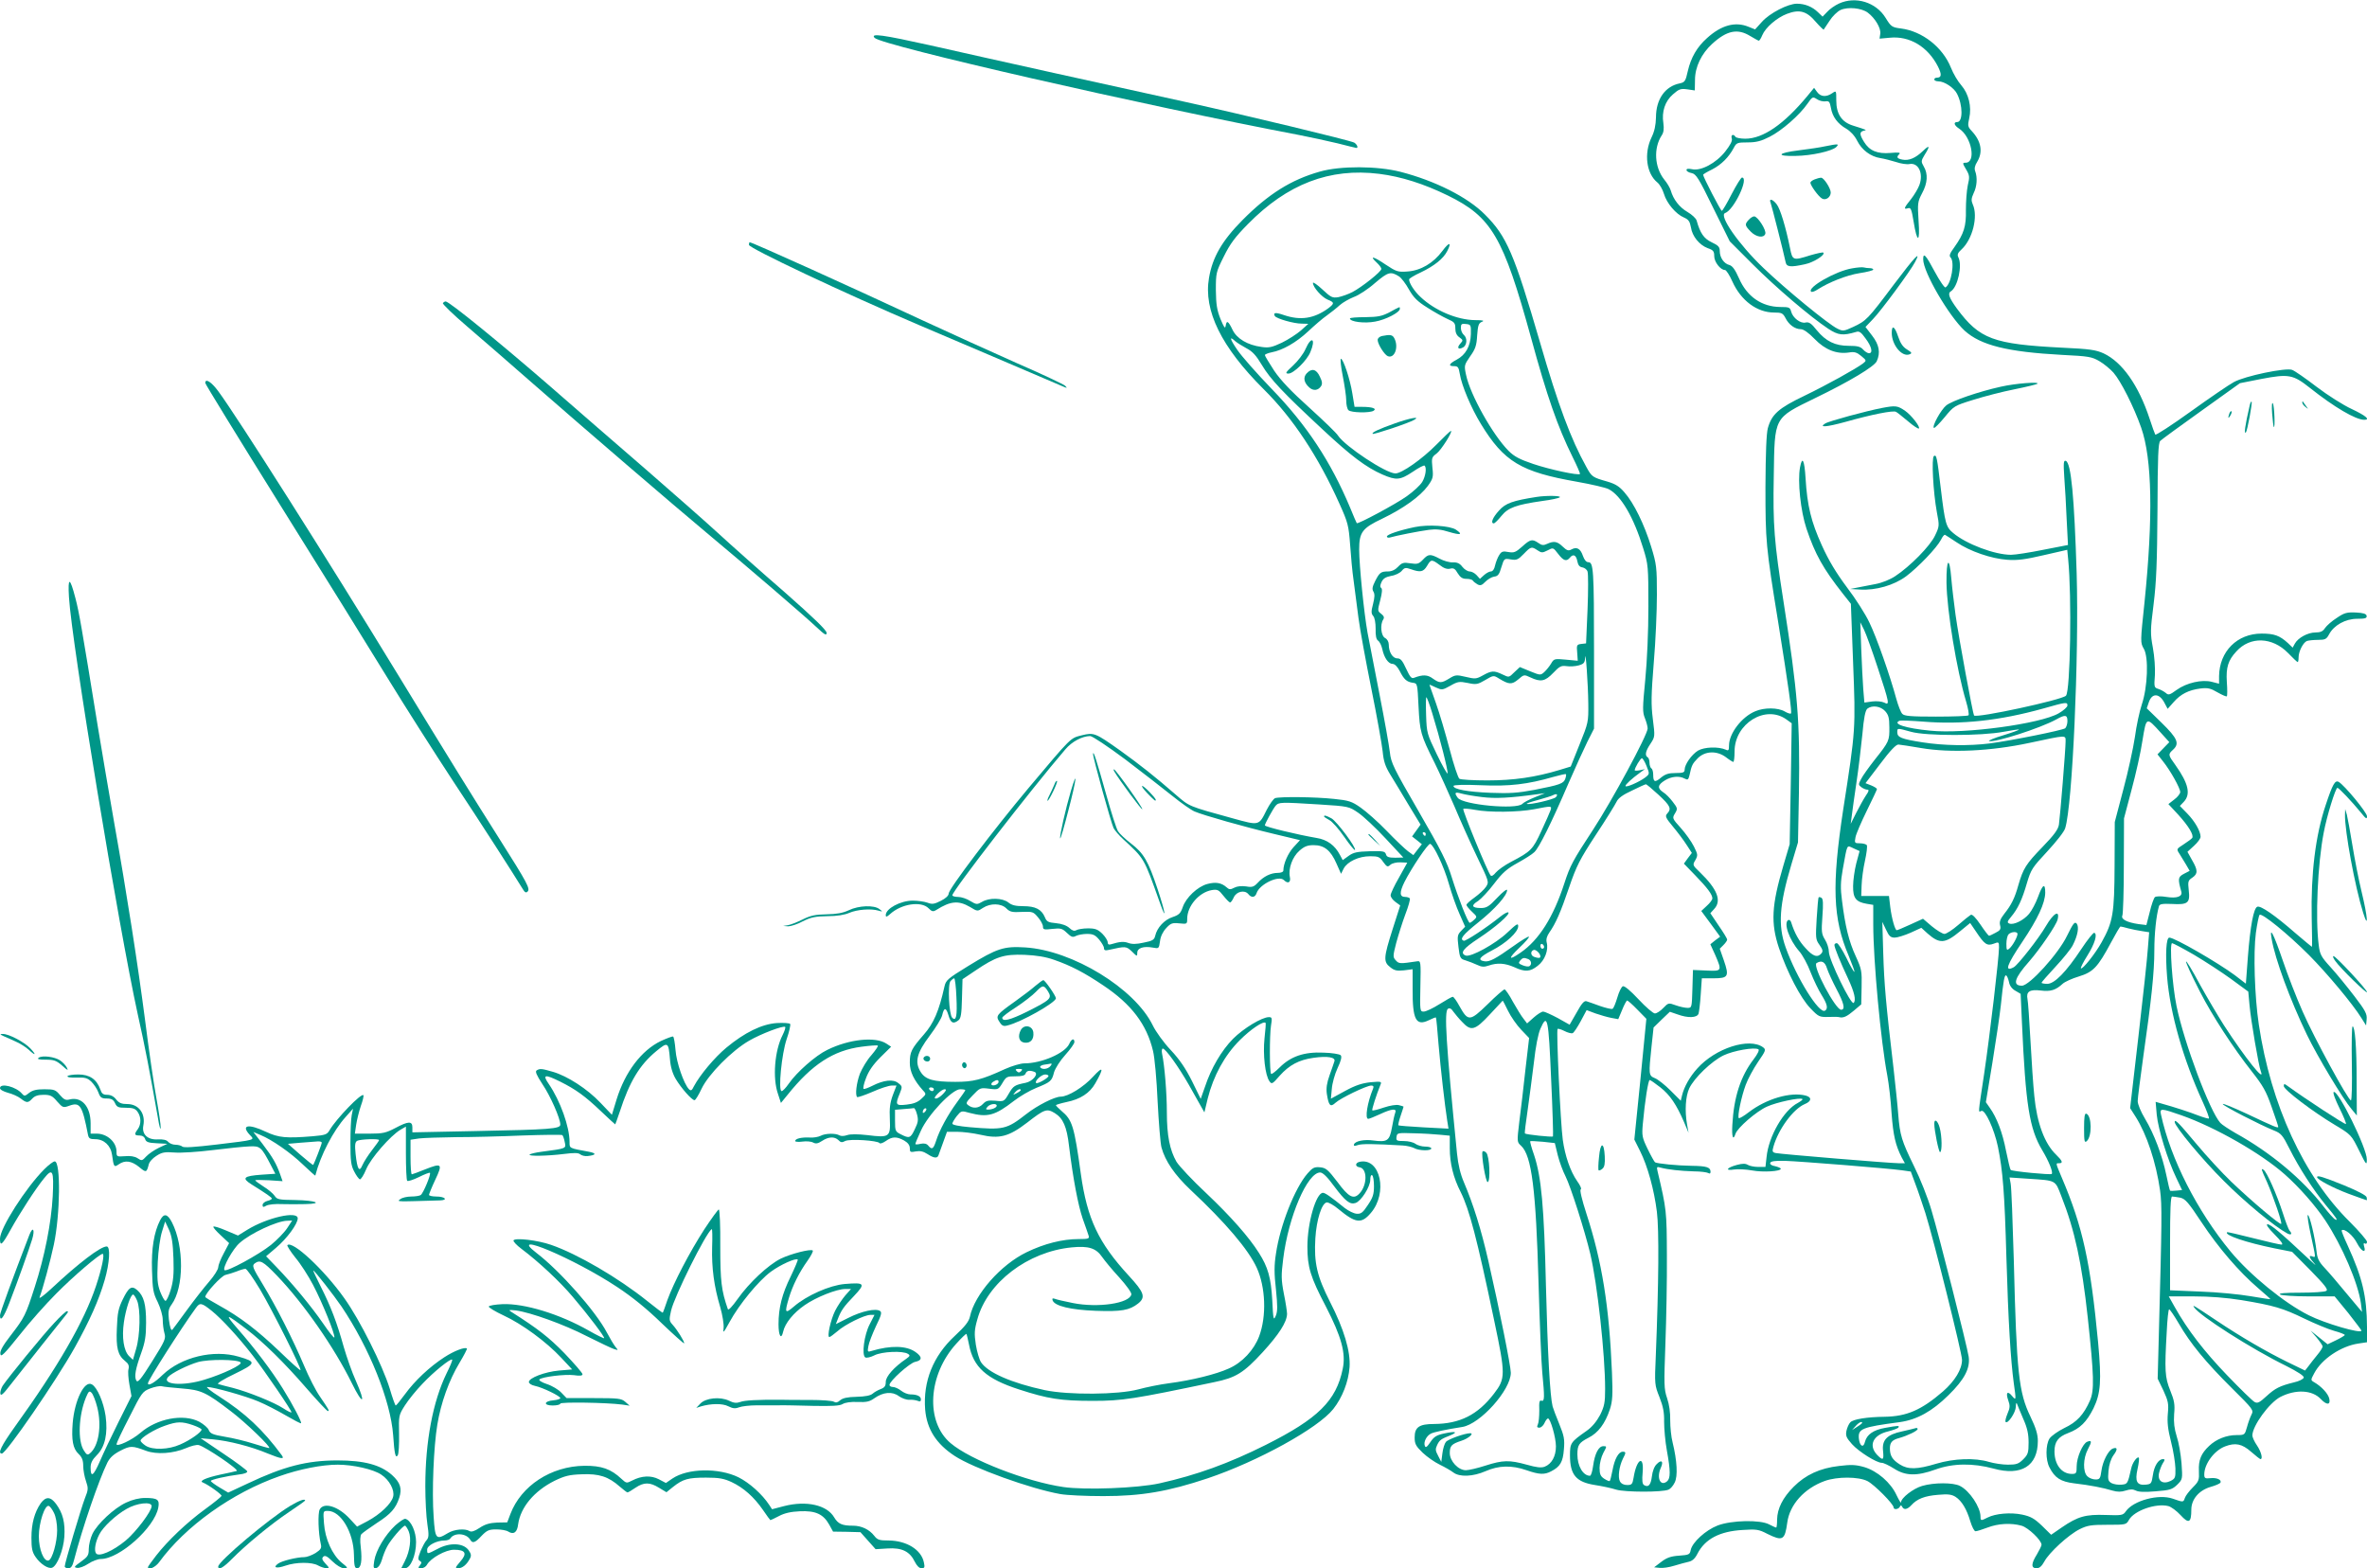 <?xml version="1.0" standalone="no"?>
<!DOCTYPE svg PUBLIC "-//W3C//DTD SVG 20010904//EN"
 "http://www.w3.org/TR/2001/REC-SVG-20010904/DTD/svg10.dtd">
<svg version="1.0" xmlns="http://www.w3.org/2000/svg"
 width="1280pt" height="848pt" viewBox="0 0 1280 848"
 preserveAspectRatio="xMidYMid meet">
<g transform="translate(0,848) scale(0.1,-0.1)"
fill="#009688" stroke="none">
<path d="M9945 8461 c-22 -10 -51 -30 -64 -45 l-25 -26 -25 24 c-31 30 -71 46
-114 46 -48 0 -147 -51 -189 -98 l-37 -41 -35 14 c-72 30 -148 9 -225 -61 -54
-48 -87 -105 -104 -179 -12 -54 -16 -60 -44 -66 -79 -16 -128 -86 -128 -184
-1 -42 -8 -75 -24 -108 -42 -87 -28 -196 32 -244 12 -10 28 -37 35 -61 15 -51
65 -110 108 -128 25 -11 32 -21 38 -53 7 -49 46 -96 91 -113 30 -10 35 -17 35
-43 0 -32 34 -75 58 -75 7 0 25 -28 40 -62 47 -104 134 -168 226 -168 40 0 47
-3 61 -29 18 -37 52 -61 83 -61 15 0 42 -19 75 -53 57 -59 119 -83 186 -73 29
5 42 1 66 -19 29 -24 29 -25 10 -40 -40 -30 -193 -115 -317 -175 -140 -67
-177 -100 -198 -175 -8 -29 -12 -135 -13 -317 0 -294 2 -322 69 -733 56 -350
75 -487 69 -493 -3 -3 -19 2 -34 11 -36 21 -110 22 -159 1 -73 -30 -142 -120
-142 -185 0 -26 -3 -30 -17 -23 -41 18 -117 15 -151 -5 -35 -22 -72 -75 -72
-103 0 -15 -9 -18 -49 -18 -38 0 -56 -6 -79 -25 -33 -28 -42 -24 -42 16 0 15
-4 31 -10 34 -5 3 -10 17 -10 30 0 13 -4 27 -10 30 -16 10 -12 33 15 73 25 38
25 39 13 134 -10 79 -9 130 5 304 10 115 17 281 17 368 0 149 -2 165 -31 260
-37 120 -93 235 -144 293 -28 33 -49 46 -93 59 -81 23 -84 25 -114 80 -83 149
-152 334 -249 669 -142 487 -181 577 -299 695 -93 94 -270 183 -457 231 -125
32 -325 33 -436 1 -156 -44 -279 -122 -418 -262 -111 -112 -162 -201 -181
-312 -31 -177 67 -375 295 -602 158 -156 296 -365 410 -619 47 -104 50 -119
58 -222 4 -60 12 -148 19 -195 6 -47 18 -137 26 -200 8 -63 40 -236 70 -385
30 -148 57 -301 61 -338 5 -53 14 -81 41 -125 19 -31 64 -105 99 -164 l65
-107 -23 -32 -23 -32 27 -21 26 -21 -23 -29 -23 -30 -29 21 c-16 12 -68 61
-115 110 -47 49 -111 105 -141 126 -48 34 -65 39 -144 47 -102 11 -294 13
-319 4 -9 -4 -29 -32 -45 -63 -43 -87 -39 -86 -184 -46 -240 66 -233 63 -308
128 -110 96 -195 163 -298 237 -138 98 -144 100 -210 84 -63 -16 -53 -6 -287
-284 -188 -224 -433 -547 -433 -572 0 -11 -16 -26 -42 -39 -36 -18 -47 -20
-73 -10 -17 6 -53 11 -79 11 -66 0 -146 -43 -146 -78 0 -12 5 -11 23 5 61 56
168 72 208 32 19 -19 25 -20 43 -9 76 48 119 52 181 16 41 -25 41 -25 71 -5
40 26 98 25 126 -3 19 -19 31 -22 84 -19 58 2 62 1 87 -29 15 -17 27 -40 27
-50 0 -17 6 -18 50 -13 46 5 54 3 79 -21 24 -23 32 -26 49 -17 12 6 39 11 60
11 33 0 45 -6 66 -31 14 -17 26 -37 26 -46 0 -12 7 -14 28 -9 89 20 92 20 123
-9 28 -28 29 -28 29 -7 0 26 34 37 84 28 33 -6 33 -6 39 35 3 26 16 52 34 71
24 26 33 29 71 25 41 -4 42 -4 42 25 0 69 64 143 133 155 31 5 38 1 63 -31 16
-20 32 -36 36 -36 4 0 13 12 20 28 15 32 58 41 78 18 17 -22 37 -20 45 4 15
48 120 99 148 71 22 -22 39 -13 32 18 -9 44 14 108 52 141 26 23 43 30 77 30
57 0 92 -28 123 -99 l25 -56 14 28 c20 38 82 67 143 67 44 0 52 -3 71 -31 20
-27 24 -29 39 -15 9 8 33 14 54 13 20 0 37 -2 37 -2 0 -1 -20 -37 -45 -81 -25
-43 -45 -86 -45 -95 0 -10 12 -26 26 -36 l26 -19 -41 -128 c-49 -154 -51 -177
-13 -206 22 -18 36 -21 74 -17 l47 6 0 -107 c-1 -165 18 -202 87 -169 20 10
38 17 39 15 2 -2 8 -66 14 -143 12 -140 34 -330 47 -414 l7 -44 -134 7 c-73 4
-135 9 -137 11 -2 2 3 25 12 51 9 26 16 49 16 50 0 1 -11 5 -25 8 -14 4 -49
-2 -82 -13 -32 -11 -60 -18 -62 -15 -4 3 23 87 44 138 8 18 4 19 -53 14 -46
-5 -81 -16 -138 -47 l-77 -42 5 53 c2 29 16 80 31 112 20 42 24 63 17 70 -6 6
-48 13 -93 14 -104 5 -177 -20 -237 -80 -22 -22 -43 -38 -46 -35 -9 8 -9 208
-1 260 7 42 6 47 -11 47 -38 0 -138 -61 -194 -117 -63 -64 -119 -160 -152
-260 l-23 -65 -47 96 c-34 68 -67 117 -115 168 -38 40 -81 100 -97 133 -97
200 -434 406 -690 422 -116 7 -151 -4 -309 -101 -112 -69 -120 -76 -128 -112
-29 -130 -58 -198 -111 -258 -68 -78 -76 -94 -76 -153 0 -48 22 -94 71 -149
19 -20 18 -21 -9 -46 -19 -18 -42 -27 -79 -31 -60 -7 -63 -1 -37 61 14 36 14
38 -8 55 -27 23 -79 17 -140 -14 -22 -11 -43 -19 -48 -17 -4 2 1 28 13 58 14
38 38 73 78 113 l58 57 -26 17 c-59 39 -202 24 -319 -34 -63 -30 -166 -121
-208 -182 -16 -23 -33 -41 -39 -41 -20 0 0 202 27 281 14 40 22 77 19 82 -3 5
-35 7 -73 5 -81 -6 -173 -51 -272 -133 -64 -53 -143 -148 -175 -208 -12 -25
-17 -27 -28 -16 -27 29 -67 143 -72 211 -3 38 -9 71 -13 73 -4 2 -33 -9 -66
-24 -106 -51 -194 -168 -240 -317 l-25 -82 -62 65 c-71 75 -178 144 -256 167
-62 18 -71 19 -89 8 -9 -6 -1 -25 31 -74 43 -63 97 -186 97 -219 0 -23 -54
-27 -457 -35 l-343 -7 0 27 c0 35 -22 34 -93 -4 -50 -26 -67 -30 -137 -30
l-81 0 7 48 c4 26 15 71 25 101 11 30 17 56 14 59 -12 12 -145 -126 -182 -188
-14 -25 -23 -28 -91 -34 -146 -12 -185 -8 -254 24 -95 45 -137 37 -87 -17 27
-28 37 -26 -180 -52 -118 -14 -178 -18 -185 -11 -5 5 -22 10 -37 10 -15 0 -32
7 -40 16 -8 10 -26 14 -54 13 -56 -4 -89 27 -80 74 13 66 -25 117 -87 117 -31
0 -45 6 -60 25 -12 16 -29 25 -48 25 -22 0 -30 6 -38 30 -19 54 -58 80 -118
80 -29 0 -55 -4 -59 -9 -3 -6 17 -9 49 -8 45 2 59 -2 80 -22 14 -14 31 -39 38
-58 10 -28 17 -33 45 -33 26 0 36 -6 45 -25 10 -22 18 -25 59 -25 38 0 51 -5
63 -22 20 -28 20 -68 1 -94 -20 -27 -19 -34 9 -34 16 0 27 -7 31 -20 5 -15 17
-20 63 -22 l57 -3 -45 -21 c-25 -12 -56 -33 -69 -47 -22 -24 -25 -25 -47 -10
-15 10 -40 14 -69 11 -44 -3 -45 -3 -45 27 -1 50 -51 95 -107 95 l-33 0 0 56
c0 90 -48 145 -113 129 -22 -6 -31 -1 -53 24 -23 28 -31 31 -84 31 -42 0 -64
-5 -83 -20 -22 -18 -26 -18 -38 -4 -31 38 -119 60 -119 30 0 -8 18 -18 43 -25
24 -6 55 -20 69 -31 32 -25 40 -25 63 0 13 14 31 20 61 20 36 0 47 -5 73 -36
30 -34 33 -35 66 -23 58 21 70 2 101 -158 4 -19 11 -23 39 -23 47 0 84 -34 91
-85 9 -66 11 -68 36 -51 34 24 69 19 110 -14 38 -32 41 -31 52 12 3 15 21 35
42 48 29 19 45 22 97 18 34 -3 127 3 207 13 80 10 169 19 198 20 59 3 65 -2
117 -102 l24 -46 -75 -5 c-97 -7 -109 -18 -53 -53 77 -48 109 -70 109 -76 0
-4 -11 -10 -25 -13 -14 -4 -25 -13 -25 -22 0 -12 4 -13 21 -3 12 6 49 10 83 8
33 -1 90 -1 126 0 102 2 59 20 -53 22 -89 1 -99 3 -112 23 -8 12 -35 35 -60
50 -25 16 -45 31 -45 34 0 2 33 2 74 0 l74 -5 -13 37 c-21 59 -41 93 -95 164
l-50 65 38 -16 c63 -26 164 -96 231 -161 36 -34 65 -60 66 -59 28 110 98 244
164 317 l40 45 -7 -35 c-4 -19 -7 -87 -7 -150 0 -95 3 -122 20 -154 11 -22 25
-41 31 -43 5 -2 21 22 34 54 24 59 132 183 187 215 l28 16 0 -143 c0 -79 3
-146 7 -150 4 -4 32 5 63 20 30 15 58 26 60 23 7 -7 -36 -111 -50 -120 -5 -4
-28 -8 -51 -8 -22 0 -49 -6 -59 -14 -20 -15 -26 -14 213 -7 47 1 30 21 -19 21
-21 0 -39 4 -39 9 0 4 15 42 34 82 41 87 36 92 -57 55 -35 -14 -67 -26 -70
-26 -4 0 -7 42 -7 94 l0 93 46 7 c26 3 115 6 198 7 83 0 246 4 361 9 116 4
213 5 216 2 4 -4 10 -21 13 -38 8 -35 10 -34 -126 -52 -31 -4 -60 -11 -64 -15
-10 -10 97 -8 185 3 56 7 78 7 89 -2 8 -7 27 -11 41 -9 45 5 48 15 6 23 -109
20 -105 18 -105 53 0 82 -50 222 -112 313 -36 52 -23 55 62 13 84 -42 134 -78
220 -160 41 -39 76 -71 77 -71 1 0 11 30 24 67 53 164 108 255 198 329 63 52
66 50 74 -44 3 -41 14 -77 31 -106 29 -49 88 -116 102 -115 5 0 22 28 38 62
37 78 164 206 256 259 65 38 187 84 196 75 3 -3 -3 -22 -14 -44 -43 -84 -55
-232 -25 -318 l16 -49 36 44 c132 165 248 240 400 260 45 6 85 9 88 6 3 -3
-13 -26 -35 -52 -23 -25 -50 -71 -62 -100 -19 -52 -26 -114 -15 -126 3 -3 41
10 83 28 42 19 89 34 104 34 l26 0 -20 -52 c-15 -41 -19 -71 -16 -130 4 -96
-2 -101 -121 -86 -54 6 -92 6 -110 0 -17 -6 -34 -6 -42 -1 -20 12 -77 11 -102
-3 -12 -6 -39 -11 -60 -9 -43 2 -77 -6 -77 -19 0 -4 17 -6 39 -3 21 3 47 1 58
-5 15 -8 26 -6 49 9 35 23 67 24 88 4 12 -13 20 -14 36 -5 24 13 177 3 186
-11 3 -5 18 0 34 11 35 25 59 25 99 3 21 -12 31 -26 31 -42 0 -21 3 -23 33
-17 23 4 40 0 62 -14 35 -23 54 -25 60 -7 2 6 14 38 25 69 l21 58 55 0 c30 0
87 -7 126 -16 103 -24 154 -10 253 66 94 73 106 77 149 51 45 -28 65 -73 77
-178 22 -178 49 -320 74 -393 15 -41 29 -83 32 -92 5 -16 -2 -18 -53 -18 -89
0 -187 -25 -282 -71 -141 -68 -282 -229 -307 -349 -6 -26 -26 -52 -81 -103
-118 -109 -173 -247 -161 -399 9 -105 59 -185 160 -251 99 -65 408 -177 571
-206 33 -6 137 -11 232 -11 207 0 351 25 564 96 271 91 598 271 680 375 49 62
82 147 88 226 6 85 -30 206 -106 354 -70 138 -87 210 -79 343 6 99 34 189 61
194 9 2 38 -14 64 -36 93 -77 124 -81 175 -21 93 108 52 299 -59 277 -26 -5
-28 -26 -2 -30 42 -6 43 -94 1 -140 -32 -36 -59 -23 -120 60 -52 68 -63 77
-94 80 -31 3 -41 -2 -68 -33 -69 -79 -149 -282 -171 -434 -10 -63 -10 -107 0
-194 9 -90 9 -118 -1 -142 -12 -28 -14 -21 -19 85 -7 121 -23 178 -72 255 -54
86 -154 199 -284 322 -75 70 -147 147 -162 171 -36 63 -52 141 -52 267 0 102
-12 253 -26 318 -3 15 -1 27 4 27 15 0 85 -98 141 -196 27 -49 58 -102 67
-119 l17 -30 18 75 c31 123 91 233 173 315 61 61 129 106 140 94 2 -2 -1 -40
-6 -84 -9 -87 3 -199 27 -232 12 -17 16 -15 55 30 52 58 104 86 183 97 76 11
121 3 113 -19 -3 -9 -14 -42 -26 -75 -15 -42 -19 -70 -15 -100 10 -65 19 -75
47 -49 27 25 168 93 193 93 12 0 15 -5 10 -17 -31 -75 -45 -163 -26 -163 5 0
33 11 63 25 64 30 93 33 83 8 -4 -10 -12 -46 -18 -81 -13 -71 -25 -79 -101
-69 -48 7 -98 -3 -104 -21 -3 -9 3 -10 20 -4 20 8 89 7 243 -2 22 -1 50 -8 62
-14 26 -15 93 -16 93 -2 0 6 -15 10 -33 10 -18 0 -42 7 -53 15 -10 8 -38 15
-62 15 -39 0 -43 2 -40 23 3 21 6 22 93 19 50 -1 114 -5 143 -8 l52 -5 0 -68
c0 -81 19 -159 59 -237 47 -95 87 -246 181 -694 62 -294 62 -314 -1 -396 -88
-115 -185 -163 -324 -164 -80 0 -105 -17 -105 -72 0 -36 6 -47 43 -83 24 -23
66 -52 93 -65 27 -13 60 -32 73 -42 34 -26 106 -23 175 7 70 31 141 33 221 5
69 -24 97 -25 133 -6 49 25 64 51 69 118 5 55 1 74 -25 138 -17 41 -33 84 -36
95 -14 55 -27 289 -36 651 -10 431 -25 590 -64 708 -14 39 -23 73 -21 75 2 2
33 0 69 -3 l64 -7 16 -66 c9 -36 28 -87 42 -114 28 -56 104 -294 134 -420 38
-162 80 -542 80 -730 0 -73 -4 -93 -27 -140 -19 -35 -43 -65 -73 -86 -87 -61
-90 -66 -90 -133 0 -105 33 -144 135 -160 39 -6 90 -17 115 -25 47 -14 248
-15 283 0 10 4 25 21 33 38 18 34 13 119 -11 217 -8 30 -13 84 -13 120 1 41
-5 85 -17 120 -17 50 -17 73 -9 295 5 132 9 346 8 475 -1 240 -1 248 -51 459
-5 22 -3 23 18 17 37 -10 107 -18 179 -20 36 0 71 -5 78 -9 8 -5 12 -3 12 7 0
24 -21 31 -100 32 -81 1 -188 12 -200 19 -4 3 -22 35 -40 72 -30 62 -32 72
-26 137 11 122 29 236 37 236 4 0 30 -18 58 -40 52 -41 87 -93 128 -188 l24
-57 -8 45 c-13 75 -8 152 12 195 27 57 121 147 185 178 54 26 168 46 189 33 6
-4 -4 -25 -26 -54 -70 -91 -107 -204 -115 -354 -4 -65 4 -89 17 -49 10 32 112
121 170 147 52 24 181 51 192 41 3 -3 -9 -12 -25 -21 -76 -39 -158 -180 -169
-293 l-6 -53 -39 0 c-21 0 -46 5 -56 11 -13 8 -29 8 -59 0 -56 -15 -67 -33
-16 -25 21 3 65 1 98 -5 59 -11 155 -5 155 9 0 4 -14 10 -31 14 -19 3 -29 11
-26 18 3 9 26 12 78 11 88 -3 563 -41 633 -51 l49 -7 24 -65 c14 -36 38 -108
55 -160 44 -140 198 -757 198 -793 0 -51 -38 -114 -103 -171 -117 -101 -196
-135 -316 -137 -93 -1 -170 -13 -185 -30 -8 -8 -17 -28 -21 -46 -5 -27 -1 -37
30 -72 38 -42 133 -101 161 -101 10 0 39 -14 66 -31 62 -40 123 -42 225 -5 94
34 202 35 313 5 151 -42 240 14 240 149 0 36 -10 69 -40 132 -63 130 -75 235
-90 846 -6 210 -13 396 -17 414 l-6 33 104 -7 c150 -10 142 -6 176 -94 73
-185 111 -362 143 -657 34 -317 36 -392 12 -448 -34 -77 -71 -117 -139 -149
-34 -17 -70 -42 -80 -57 -21 -33 -22 -115 0 -156 29 -57 61 -77 134 -86 86
-10 157 -24 206 -39 28 -8 47 -8 72 0 25 8 39 8 55 0 15 -8 49 -9 108 -4 77 6
89 10 116 36 29 29 29 30 23 116 -4 48 -15 113 -26 145 -13 42 -17 75 -14 120
5 52 1 74 -21 128 -29 72 -31 108 -19 317 3 67 9 122 13 122 4 0 28 -35 53
-78 62 -107 145 -208 286 -348 116 -115 119 -119 106 -144 -7 -14 -18 -44 -24
-67 -12 -42 -12 -43 -57 -43 -54 0 -109 -22 -147 -58 -44 -41 -59 -77 -56
-136 2 -49 0 -56 -33 -89 -20 -20 -39 -45 -43 -57 -8 -24 -8 -24 -65 -4 -77
27 -213 -10 -254 -68 -15 -22 -22 -23 -109 -20 -108 4 -151 -8 -237 -67 l-58
-40 -50 49 c-41 39 -60 50 -107 60 -62 13 -144 6 -187 -16 -35 -18 -38 -18
-38 5 0 51 -59 140 -111 166 -36 19 -141 19 -205 0 -48 -14 -114 -65 -114 -89
0 -6 -11 12 -24 39 -31 68 -104 131 -175 152 -46 13 -70 14 -136 6 -104 -12
-181 -48 -245 -112 -60 -60 -89 -119 -90 -178 0 -24 -2 -43 -5 -43 -4 0 -20 8
-38 17 -48 26 -203 23 -279 -6 -64 -25 -136 -90 -145 -132 -5 -25 -9 -27 -63
-31 -45 -3 -67 -11 -97 -34 l-38 -29 30 -3 c16 -2 52 3 80 12 27 8 62 18 77
21 19 4 34 17 47 43 41 80 120 122 246 129 73 5 86 3 132 -21 83 -41 95 -35
108 61 13 97 92 185 203 225 67 24 182 24 231 -1 37 -19 141 -124 141 -142 0
-14 27 -11 34 4 5 9 7 9 12 0 9 -19 28 -16 50 8 31 34 71 50 144 56 55 5 74 2
95 -11 34 -22 61 -68 80 -133 9 -29 21 -53 28 -53 7 0 36 9 65 20 57 22 127
26 184 10 36 -10 108 -79 108 -103 0 -6 -12 -30 -25 -52 -32 -51 -32 -75 -2
-75 16 0 28 11 42 36 26 49 131 145 191 175 42 21 63 24 150 24 100 0 102 0
117 27 29 50 146 91 213 74 15 -4 45 -26 66 -49 44 -48 58 -42 58 30 0 56 42
105 105 123 25 7 48 17 52 22 9 16 -19 29 -54 25 -29 -3 -33 0 -33 20 0 57 54
130 113 152 55 21 91 14 140 -29 25 -22 48 -40 51 -40 14 0 4 40 -19 74 -14
20 -25 45 -25 54 1 53 91 176 151 208 84 43 173 38 219 -11 32 -34 54 -33 46
2 -6 27 -42 66 -82 89 -19 11 -19 12 1 49 40 76 144 146 238 160 l47 7 0 82
c-1 167 -25 267 -104 440 -20 43 -35 80 -33 83 14 13 62 -27 83 -69 24 -47 52
-58 38 -16 -4 14 -2 18 5 14 6 -4 11 0 11 9 0 8 -42 57 -93 108 -249 246 -427
633 -492 1067 -23 153 -30 387 -16 495 7 50 16 94 20 98 12 12 152 -102 267
-217 99 -100 237 -265 284 -341 l25 -40 3 33 c3 29 -7 48 -66 125 -39 51 -96
121 -128 156 -52 57 -59 70 -65 120 -19 145 -6 440 27 609 16 87 64 242 74
242 8 0 78 -74 128 -135 26 -33 32 -36 32 -19 0 21 -122 168 -153 186 -20 11
-33 -13 -70 -124 -56 -166 -81 -374 -76 -612 2 -86 3 -156 1 -156 -1 0 -42 34
-90 75 -110 96 -187 149 -205 142 -20 -7 -38 -103 -51 -269 l-11 -147 -60 46
c-92 68 -325 203 -354 203 -17 0 -22 -87 -12 -212 16 -198 88 -449 193 -677
21 -46 36 -86 33 -89 -2 -2 -28 5 -57 16 -46 18 -124 44 -207 67 l-24 7 6 -70
c8 -79 58 -242 106 -342 l31 -65 -31 -3 c-17 -2 -32 -2 -34 0 -2 2 -11 39 -20
83 -22 107 -67 225 -115 305 -23 38 -40 79 -40 96 0 16 14 124 30 239 44 307
60 457 60 576 0 91 10 186 25 239 4 12 19 14 70 12 87 -5 99 5 91 74 -5 47 -4
53 19 68 31 21 31 40 -1 95 l-25 45 35 32 c20 18 36 40 36 49 0 30 -31 84 -72
126 l-40 41 21 22 c39 41 26 99 -45 199 -40 55 -40 58 -14 82 38 34 26 62 -61
147 l-80 78 12 35 c18 50 58 46 85 -8 l16 -30 32 36 c38 44 82 66 145 74 40 5
56 1 93 -21 25 -14 47 -24 50 -21 3 3 3 38 0 78 -5 78 7 117 52 165 74 82 194
78 279 -9 26 -27 49 -49 52 -49 3 0 5 11 5 25 0 33 25 81 45 89 9 3 36 6 61 6
38 0 45 4 59 30 26 49 88 84 152 84 43 0 53 3 51 16 -2 11 -18 16 -58 18 -48
2 -62 -1 -103 -29 -27 -17 -55 -42 -64 -55 -11 -18 -25 -24 -52 -24 -41 0 -94
-29 -111 -60 l-12 -22 -26 25 c-44 40 -73 51 -142 51 -132 0 -228 -96 -230
-230 l0 -41 -39 10 c-53 14 -137 -5 -191 -44 -37 -27 -44 -29 -58 -16 -10 8
-28 18 -41 22 -22 7 -23 10 -18 74 2 38 -2 100 -11 149 -14 76 -14 93 4 235
15 121 19 224 21 511 1 289 4 361 15 372 8 8 108 81 223 163 l208 149 116 23
c148 28 171 24 263 -49 131 -104 247 -172 293 -172 35 0 9 22 -67 58 -46 21
-131 75 -190 120 -60 46 -119 87 -133 92 -34 13 -255 -33 -315 -66 -26 -14
-130 -85 -233 -159 -103 -74 -189 -130 -192 -125 -3 5 -17 44 -31 87 -60 181
-148 305 -248 352 -42 19 -74 24 -225 31 -372 19 -446 46 -569 212 -42 58 -51
82 -32 93 37 23 63 141 40 184 -7 14 -3 24 17 42 60 55 91 179 61 244 -9 21
-8 32 5 61 18 36 21 85 8 119 -5 13 -2 30 11 50 32 53 22 111 -29 166 -22 23
-23 30 -14 70 14 62 -3 132 -43 178 -18 20 -43 62 -56 95 -44 110 -154 197
-270 212 -49 6 -54 10 -83 57 -52 85 -162 119 -252 78z m155 -49 c40 -30 72
-84 68 -114 l-4 -27 55 5 c107 11 206 -48 261 -156 21 -42 20 -60 -6 -60 -8 0
-14 -4 -14 -10 0 -5 10 -10 23 -10 32 0 84 -35 100 -67 32 -62 32 -153 1 -153
-22 0 -17 -18 11 -36 67 -44 93 -184 34 -184 -17 0 -17 -2 3 -36 19 -32 20
-41 9 -87 -6 -29 -10 -88 -10 -132 2 -89 -11 -129 -62 -201 -25 -34 -30 -47
-21 -56 24 -24 4 -143 -27 -162 -5 -4 -31 34 -58 84 -49 92 -63 107 -63 68 0
-70 139 -307 224 -386 87 -79 231 -115 527 -131 143 -7 161 -10 202 -34 24
-14 58 -42 76 -62 40 -46 110 -184 150 -298 59 -168 65 -481 18 -942 -23 -217
-23 -220 -4 -253 27 -45 21 -208 -11 -302 -12 -36 -29 -114 -37 -175 -9 -60
-37 -189 -63 -285 l-46 -175 -1 -235 c-1 -262 -9 -305 -70 -415 -35 -63 -104
-149 -112 -141 -3 3 13 34 35 69 40 64 56 117 37 123 -5 2 -37 -38 -70 -88
-82 -124 -145 -188 -184 -188 -17 0 -31 3 -31 6 0 3 34 42 75 86 42 45 84 97
94 117 27 53 35 99 21 117 -11 12 -19 1 -52 -66 -47 -98 -204 -270 -244 -270
-53 0 -41 41 39 131 59 68 146 195 154 227 13 55 -22 35 -63 -35 -38 -66 -152
-211 -174 -223 -52 -28 -39 11 46 137 84 125 123 209 124 266 0 54 -14 46 -39
-23 -12 -33 -34 -74 -48 -91 -30 -36 -84 -62 -107 -53 -13 5 -12 11 9 36 37
44 60 93 86 183 22 74 29 84 110 171 48 52 92 107 97 126 39 123 75 925 62
1376 -13 416 -30 600 -59 610 -12 4 -13 -12 -8 -89 4 -52 10 -155 13 -230 l7
-136 -134 -26 c-74 -15 -152 -27 -174 -27 -88 0 -242 58 -313 118 -39 32 -44
52 -67 242 -20 169 -23 183 -37 174 -14 -9 -4 -196 16 -304 14 -73 14 -76 -10
-126 -26 -56 -135 -167 -216 -220 -27 -18 -72 -36 -105 -42 -32 -6 -76 -15
-98 -19 l-40 -8 54 -3 c85 -5 183 23 249 72 65 49 165 153 188 197 8 17 18 29
22 27 4 -2 32 -20 62 -40 72 -49 188 -89 275 -95 55 -4 98 2 197 25 l127 29 5
-51 c20 -198 12 -714 -12 -738 -23 -23 -481 -122 -497 -107 -6 7 -82 416 -100
544 -8 61 -19 149 -23 198 -10 123 -27 107 -26 -23 2 -151 55 -473 106 -643
11 -37 17 -71 13 -75 -4 -4 -83 -7 -176 -7 -137 0 -171 3 -182 15 -8 8 -22 44
-32 80 -34 126 -107 334 -146 414 -21 45 -76 131 -122 191 -58 78 -98 144
-135 226 -58 128 -79 214 -88 362 -6 100 -18 124 -30 60 -14 -75 3 -236 35
-332 47 -139 90 -216 198 -353 l42 -53 12 -318 c14 -358 14 -362 -53 -791 -63
-413 -57 -593 29 -794 19 -46 33 -85 31 -87 -2 -3 -22 31 -43 75 -22 44 -45
80 -52 80 -7 0 -13 -4 -13 -10 0 -14 32 -93 74 -182 34 -73 44 -117 30 -131
-14 -14 -134 234 -134 276 0 18 -9 47 -21 66 -19 31 -20 43 -14 126 5 67 4 95
-5 100 -6 4 -13 5 -15 3 -3 -2 -7 -54 -11 -115 -6 -104 -6 -113 15 -142 18
-26 20 -35 11 -46 -21 -25 -46 -17 -86 28 -35 37 -60 82 -78 140 -3 10 -10 15
-16 12 -26 -16 5 -106 59 -168 18 -20 46 -71 62 -114 17 -43 44 -99 60 -124
30 -48 36 -73 18 -84 -31 -20 -154 177 -213 343 -42 118 -34 229 31 447 l36
120 5 267 c6 389 -6 539 -83 1033 -51 326 -58 415 -53 681 5 323 -2 311 223
421 188 91 321 171 334 200 21 46 13 89 -25 138 l-36 47 40 42 c44 45 204 262
228 309 36 68 -2 28 -115 -122 -141 -188 -149 -196 -220 -229 -50 -23 -55 -24
-85 -9 -48 23 -280 213 -401 329 -133 127 -242 284 -206 296 47 16 131 192 91
192 -5 0 -30 -40 -56 -90 -25 -49 -49 -90 -53 -90 -6 0 -101 183 -101 195 0 3
22 16 49 29 50 26 90 66 117 117 14 27 19 29 75 29 46 0 73 7 118 30 66 33
163 118 205 179 27 39 29 39 51 25 13 -9 34 -14 47 -12 19 3 23 -3 29 -35 8
-48 36 -86 83 -113 22 -13 45 -37 59 -65 25 -50 73 -86 126 -94 20 -3 58 -13
84 -21 26 -9 59 -14 73 -11 48 9 76 -50 54 -112 -7 -20 -28 -55 -46 -78 -38
-47 -42 -57 -16 -49 15 5 19 -5 30 -71 19 -120 36 -118 27 3 -6 95 -5 103 19
149 30 55 33 105 9 145 -15 26 -15 30 5 63 31 49 27 56 -10 20 -40 -38 -75
-53 -111 -46 -29 6 -33 13 -16 30 8 8 -4 10 -48 6 -71 -6 -114 12 -143 60 -25
40 -25 54 -2 60 19 4 21 3 -58 28 -61 19 -90 63 -90 136 0 54 0 54 -22 39 -32
-22 -63 -20 -82 7 l-16 22 -37 -45 c-126 -152 -239 -230 -335 -230 -26 0 -50
5 -53 10 -11 18 -27 11 -20 -9 4 -13 -8 -35 -36 -71 -49 -62 -131 -106 -179
-95 -19 4 -30 3 -30 -4 0 -7 12 -14 28 -17 24 -5 38 -27 116 -187 l90 -182
125 -125 c126 -126 309 -282 408 -348 54 -35 78 -38 150 -17 17 6 27 -1 52
-36 33 -44 40 -79 18 -79 -8 0 -22 9 -32 20 -14 16 -31 20 -77 20 -74 0 -124
24 -174 85 -29 37 -42 45 -60 41 -27 -7 -69 25 -78 59 -6 23 -11 25 -59 25
-100 1 -180 56 -223 155 -21 47 -35 67 -52 72 -29 7 -52 40 -52 75 0 23 -8 31
-44 48 -42 20 -62 49 -81 117 -3 12 -26 33 -50 47 -43 25 -76 67 -90 116 -4
14 -20 41 -36 60 -52 66 -58 169 -13 238 11 16 13 36 9 66 -10 62 9 119 52
156 32 28 41 32 77 27 l41 -6 1 57 c0 70 35 142 93 195 80 73 138 84 206 42
22 -13 43 -25 46 -25 4 0 12 13 19 30 17 41 78 94 133 115 68 26 107 15 156
-43 22 -25 42 -44 43 -42 2 3 16 24 32 48 15 24 42 50 59 58 40 18 113 11 147
-14z m-2642 -872 c120 -15 242 -54 371 -117 237 -116 300 -223 450 -768 87
-319 144 -482 225 -646 24 -48 42 -90 40 -92 -9 -9 -163 24 -252 54 -74 25
-103 40 -134 71 -85 85 -208 304 -230 411 -11 51 -10 53 22 100 28 39 35 58
38 113 4 55 8 67 26 74 15 6 6 9 -37 9 -98 1 -218 52 -295 125 -33 30 -62 75
-62 95 0 5 28 22 63 38 73 35 122 74 143 115 26 50 11 51 -26 1 -49 -66 -117
-106 -188 -111 -53 -4 -61 -1 -120 38 -66 45 -89 49 -47 10 14 -13 25 -28 25
-34 0 -15 -105 -98 -156 -125 -23 -12 -58 -24 -77 -28 -32 -5 -40 -1 -86 42
-28 26 -51 42 -51 35 0 -23 48 -77 79 -90 38 -15 38 -21 4 -47 -77 -56 -150
-67 -239 -37 -46 16 -61 14 -50 -5 9 -14 102 -41 145 -41 l36 -1 -40 -36 c-22
-19 -68 -49 -103 -66 -53 -25 -71 -29 -110 -23 -76 10 -134 45 -157 93 -23 48
-32 53 -37 21 -3 -18 -9 -8 -28 37 -19 48 -24 78 -25 156 0 93 1 98 43 182 34
69 61 105 130 175 214 218 443 305 710 272z m108 -555 c12 -8 36 -39 53 -70
25 -44 46 -65 99 -98 37 -24 86 -51 110 -62 37 -16 42 -22 42 -51 0 -22 7 -38
22 -48 20 -15 21 -16 5 -34 -20 -22 -12 -35 14 -21 23 12 25 52 4 69 -8 7 -15
23 -15 37 0 21 4 24 28 21 26 -3 27 -5 26 -55 -2 -65 -28 -112 -77 -138 -43
-23 -47 -35 -13 -35 20 0 24 -6 30 -41 10 -64 62 -186 114 -271 125 -205 217
-260 520 -313 79 -14 156 -32 171 -40 67 -34 136 -153 187 -320 27 -87 28 -98
28 -315 0 -136 -7 -293 -17 -396 -15 -153 -15 -175 -2 -207 8 -20 15 -45 15
-56 0 -34 -194 -393 -295 -547 -110 -168 -124 -194 -155 -289 -60 -185 -138
-308 -237 -376 -66 -46 -70 -34 -7 26 32 30 55 57 52 60 -3 3 -41 -20 -84 -51
-97 -69 -129 -86 -156 -82 -40 6 -28 23 39 58 78 40 143 100 143 132 0 18 -9
12 -59 -35 -63 -60 -197 -134 -225 -124 -33 13 -14 38 70 93 91 60 171 130
161 140 -4 4 -23 -6 -43 -22 -76 -61 -188 -134 -198 -131 -25 8 -6 32 79 100
90 72 155 145 155 174 0 8 -24 -10 -53 -41 -45 -48 -58 -56 -89 -56 -49 0 -55
14 -15 38 17 12 57 54 87 94 45 59 69 80 125 111 38 21 80 47 92 59 26 24 93
159 186 375 36 83 82 183 101 222 l36 71 0 412 c0 449 -3 488 -31 488 -11 0
-21 12 -29 34 -13 39 -33 51 -62 35 -16 -9 -25 -6 -47 15 -30 29 -48 32 -85
15 -19 -9 -29 -8 -47 5 -33 23 -44 20 -88 -20 -35 -31 -44 -34 -74 -29 -30 6
-38 3 -50 -17 -8 -12 -18 -38 -22 -55 -4 -21 -13 -33 -23 -33 -8 0 -25 -9 -37
-20 l-22 -20 -18 20 c-10 11 -27 20 -38 20 -10 0 -28 11 -39 25 -14 19 -29 25
-51 24 -18 -1 -50 8 -72 20 -51 27 -61 26 -90 -5 -22 -23 -30 -26 -68 -20 -38
6 -46 3 -67 -19 -15 -16 -34 -25 -54 -25 -39 0 -46 -6 -70 -53 -15 -30 -17
-43 -9 -56 8 -13 7 -31 -2 -67 -11 -41 -10 -52 1 -65 8 -9 13 -36 13 -69 -1
-37 3 -57 13 -64 9 -6 19 -27 23 -46 10 -47 33 -80 56 -80 11 0 26 -15 38 -38
23 -46 38 -59 71 -64 25 -3 25 -4 31 -128 7 -137 11 -154 87 -305 27 -55 75
-161 107 -235 31 -74 86 -197 122 -272 65 -135 66 -137 49 -163 -10 -15 -37
-40 -62 -58 -24 -17 -44 -35 -44 -40 0 -5 13 -21 30 -37 28 -26 29 -28 11 -44
-9 -9 -20 -16 -23 -16 -10 0 -63 137 -97 245 -25 82 -57 146 -179 357 -136
235 -150 263 -156 320 -4 35 -29 176 -56 313 -27 138 -56 288 -65 335 -19 106
-45 364 -45 448 0 94 16 116 126 168 112 54 203 119 245 176 28 39 31 48 25
99 -5 52 -4 57 22 76 25 18 91 123 78 123 -3 0 -38 -33 -78 -74 -78 -79 -188
-156 -222 -156 -51 0 -271 146 -310 204 -8 14 -78 81 -155 151 -99 89 -155
148 -191 201 -27 42 -50 79 -50 84 0 4 17 11 37 15 59 11 133 53 198 114 33
31 78 70 100 85 22 16 54 41 70 56 17 15 51 34 76 44 26 9 78 43 115 76 71 60
84 64 130 35z m-886 -350 c9 -8 36 -25 60 -38 33 -17 53 -39 84 -91 46 -77
114 -149 327 -347 154 -144 236 -206 325 -245 74 -32 95 -31 164 15 32 22 61
37 64 33 12 -12 5 -58 -13 -88 -11 -18 -48 -52 -83 -77 -60 -43 -266 -153
-271 -146 -2 2 -18 40 -36 84 -105 250 -234 446 -425 643 -79 82 -162 176
-185 210 -41 60 -45 78 -11 47z m1635 -1131 c21 -14 26 -14 54 0 30 16 30 16
57 -19 29 -38 45 -43 64 -20 18 22 34 13 40 -21 4 -20 12 -30 27 -32 12 -2 25
-12 28 -23 4 -11 4 -103 0 -204 l-8 -184 -26 -3 c-24 -3 -26 -6 -22 -47 l3
-44 -64 6 c-62 6 -65 5 -80 -21 -9 -15 -26 -36 -37 -46 -20 -18 -22 -18 -76 4
l-56 23 -30 -28 c-29 -29 -29 -29 -64 -12 -46 22 -59 21 -106 -5 -36 -20 -42
-20 -93 -8 -50 12 -57 11 -89 -9 -43 -26 -52 -26 -89 0 -28 21 -54 22 -101 4
-14 -6 -22 4 -43 49 -20 44 -30 56 -48 56 -25 0 -46 34 -46 75 0 14 -8 29 -20
35 -22 12 -28 72 -10 100 7 11 4 19 -11 31 -20 15 -20 17 -5 74 10 39 12 61 5
66 -7 4 -6 15 2 32 9 19 22 27 52 33 22 3 48 16 57 27 15 18 21 19 50 9 51
-18 67 -15 87 18 21 36 25 37 68 5 23 -18 40 -24 57 -20 18 5 27 0 41 -25 14
-22 25 -30 47 -30 16 0 32 -4 35 -10 3 -5 15 -14 25 -20 15 -8 24 -5 42 14 13
13 34 26 48 28 20 2 28 12 39 51 15 48 15 48 51 42 31 -5 39 -2 70 30 39 40
42 41 75 19z m1840 -637 c63 -191 65 -203 34 -186 -13 6 -40 9 -64 6 l-43 -6
-6 72 c-3 40 -8 137 -11 217 l-5 145 20 -40 c11 -22 45 -116 75 -208z m-1566
-193 c1 -98 0 -103 -47 -219 l-48 -120 -59 -18 c-132 -40 -250 -57 -392 -57
-76 0 -144 4 -151 9 -7 4 -31 76 -53 160 -22 84 -55 196 -74 249 -19 53 -35
98 -35 99 0 2 15 -5 34 -14 33 -15 36 -15 79 9 40 23 49 24 94 15 46 -10 54
-8 95 16 44 26 45 26 74 8 54 -33 69 -34 104 -5 31 27 32 27 66 11 55 -26 79
-22 123 24 34 36 44 41 72 37 19 -3 48 -1 66 4 28 8 33 14 35 41 2 53 16 -141
17 -249z m-844 -50 c41 -133 87 -314 83 -326 -2 -5 -28 41 -58 103 -53 110
-55 116 -58 211 -2 54 -1 98 1 98 3 0 18 -39 32 -86z m3435 41 c0 -8 -21 -27
-47 -42 -98 -57 -510 -113 -694 -94 -135 13 -209 37 -166 54 6 2 64 0 127 -5
207 -17 413 5 650 71 123 35 130 36 130 16z m-986 -30 c18 -20 23 -36 23 -87
1 -73 -1 -78 -79 -176 -32 -41 -66 -88 -74 -105 -15 -28 -15 -31 2 -44 10 -7
24 -13 32 -13 10 0 9 -8 -8 -32 -12 -18 -35 -60 -52 -93 l-30 -60 6 45 c3 25
14 105 25 178 11 73 25 190 32 260 8 92 16 130 27 140 26 20 71 14 96 -13z
m-534 -45 l29 -21 -5 -327 -6 -327 -34 -115 c-64 -216 -69 -311 -24 -446 45
-133 117 -271 170 -326 44 -46 49 -48 96 -47 27 1 54 1 59 -1 23 -6 42 3 80
35 l40 34 2 93 c2 87 0 98 -32 168 -37 80 -57 163 -74 300 -9 67 -8 101 4 169
26 143 20 131 58 114 l33 -15 -18 -67 c-9 -36 -17 -91 -17 -122 -1 -65 15 -86
73 -96 l36 -6 0 -106 c0 -195 41 -635 76 -817 8 -43 19 -135 23 -204 9 -120
21 -172 55 -239 l17 -31 -33 0 c-44 0 -637 49 -665 55 -19 4 -20 9 -13 34 27
96 108 205 170 231 37 15 39 37 4 46 -82 21 -213 -18 -307 -90 -27 -21 -51
-35 -54 -32 -9 8 14 117 37 179 12 33 42 88 67 125 42 61 44 66 27 79 -74 54
-257 -4 -356 -115 -40 -44 -71 -99 -82 -145 l-7 -29 -55 55 c-31 31 -69 61
-85 67 -34 14 -34 20 -18 172 l11 102 44 43 44 42 41 -14 c57 -21 105 -19 114
3 3 9 9 56 12 105 l6 87 64 0 c79 0 85 10 55 97 l-22 63 20 20 c11 11 20 24
20 29 0 6 -21 40 -46 76 l-45 67 20 22 c43 45 18 108 -77 200 -39 37 -40 39
-24 65 14 26 14 30 -8 74 -13 26 -45 71 -71 100 -46 51 -47 53 -31 79 15 25
14 28 -12 62 -15 20 -38 44 -52 52 -33 22 -30 40 9 64 35 22 78 26 107 10 17
-9 20 -6 26 17 12 56 16 63 45 93 40 40 104 42 153 5 18 -14 36 -25 39 -25 4
0 7 25 7 57 0 150 167 254 280 173z m1520 -9 c0 -16 -6 -33 -12 -39 -15 -11
-293 -67 -408 -82 -112 -14 -250 -12 -364 6 -115 18 -136 27 -136 54 0 24 -2
24 74 3 80 -23 381 -23 501 0 44 8 81 14 83 12 2 -2 -36 -16 -85 -31 -48 -14
-83 -29 -77 -31 30 -10 277 69 364 117 48 27 60 25 60 -9z m504 -62 l47 -52
-32 -33 -32 -33 30 -38 c40 -50 93 -145 93 -166 0 -8 -14 -27 -32 -40 l-32
-25 53 -57 c57 -63 85 -110 76 -126 -4 -5 -25 -21 -47 -35 -39 -25 -39 -25
-22 -51 9 -15 25 -41 36 -59 l19 -33 -31 -16 c-32 -17 -34 -26 -14 -97 7 -26
-25 -37 -81 -28 -29 5 -55 4 -62 -1 -6 -6 -19 -42 -28 -81 l-18 -70 -42 5
c-63 9 -97 27 -88 46 4 9 8 131 8 271 l1 255 41 155 c23 85 50 205 59 267 21
128 20 128 98 42z m-5598 -146 c93 -71 207 -159 254 -197 47 -38 101 -76 120
-84 49 -21 268 -83 432 -122 l138 -33 -35 -38 c-30 -33 -55 -90 -55 -126 0 -8
-13 -13 -30 -13 -38 0 -77 -19 -109 -54 -21 -22 -30 -25 -63 -19 -25 3 -48 1
-63 -7 -21 -11 -28 -11 -42 2 -28 25 -59 30 -104 18 -53 -14 -116 -74 -133
-125 -12 -34 -20 -42 -55 -54 -44 -14 -84 -57 -94 -101 -5 -22 -15 -28 -62
-37 -39 -9 -64 -9 -83 -2 -24 9 -45 8 -94 -7 -12 -4 -18 0 -18 11 0 9 -13 30
-29 46 -25 24 -38 29 -78 29 -26 0 -55 -5 -63 -10 -10 -6 -21 -3 -37 12 -14
13 -40 23 -72 26 -43 4 -51 8 -61 33 -18 42 -51 59 -116 59 -41 0 -63 5 -81
20 -32 25 -104 27 -143 3 -26 -15 -30 -15 -63 5 -19 12 -48 22 -66 22 -17 0
-31 4 -31 9 0 23 424 571 612 790 35 41 89 70 133 71 12 0 97 -57 191 -127z
m5084 95 c0 -39 -29 -398 -36 -447 -4 -26 -26 -56 -88 -120 -91 -94 -105 -117
-131 -206 -20 -72 -38 -108 -77 -157 -21 -27 -27 -43 -22 -62 5 -20 1 -27 -25
-40 -16 -9 -32 -16 -35 -16 -3 0 -24 27 -46 60 -26 38 -45 58 -53 53 -7 -4
-37 -28 -68 -55 -30 -26 -64 -48 -74 -48 -10 0 -41 19 -68 41 l-48 41 -68 -31
c-37 -17 -70 -31 -74 -31 -9 0 -27 62 -35 125 l-7 60 -75 0 -75 0 2 58 c1 33
9 92 18 132 9 41 14 79 10 85 -3 5 -20 10 -37 10 -29 0 -30 2 -24 33 3 17 31
82 61 143 30 61 55 114 55 117 0 4 -14 13 -31 20 l-31 12 80 105 c53 71 86
105 98 104 11 -1 66 -9 123 -19 159 -27 376 -17 586 28 207 44 195 44 195 5z
m-2266 -130 c17 -43 17 -43 -7 -62 -33 -25 -107 -57 -107 -46 0 8 33 39 80 73
l25 18 -27 -6 c-16 -3 -28 -3 -28 0 0 13 31 65 39 65 4 0 16 -19 25 -42z
m-439 -68 c-9 -27 -29 -34 -167 -61 -91 -17 -135 -20 -237 -16 -125 5 -201 19
-201 37 0 6 57 8 148 4 155 -7 253 5 392 45 36 10 67 17 68 15 2 -1 1 -12 -3
-24z m503 -87 c65 -60 72 -76 48 -102 -13 -14 -9 -23 31 -71 25 -30 59 -75 74
-99 l28 -43 -22 -29 -21 -29 61 -63 c66 -68 93 -104 93 -125 0 -7 -13 -25 -30
-40 l-30 -28 51 -69 51 -70 -27 -20 -26 -21 26 -57 c38 -88 37 -89 -47 -85
l-73 3 -3 -102 c-3 -100 -3 -103 -26 -103 -13 0 -42 6 -64 14 -39 14 -40 14
-68 -15 -15 -16 -35 -29 -45 -29 -9 0 -49 34 -88 76 -44 47 -76 74 -85 71 -8
-3 -21 -30 -30 -61 -9 -30 -20 -58 -26 -61 -5 -3 -35 4 -67 15 -32 12 -65 23
-74 26 -12 4 -26 -12 -53 -61 l-38 -66 -64 36 c-36 19 -71 35 -79 35 -8 0 -31
-14 -51 -32 l-36 -32 -19 25 c-11 13 -36 54 -57 91 -20 38 -41 68 -46 68 -5 0
-47 -36 -92 -81 -96 -93 -105 -93 -152 -9 -15 28 -31 50 -36 50 -5 0 -37 -18
-72 -40 -35 -22 -73 -40 -85 -40 -20 0 -21 3 -18 138 3 131 2 137 -17 134 -94
-14 -99 -14 -116 5 -16 17 -16 23 2 93 11 41 33 111 49 154 17 44 28 83 25 88
-3 4 -14 8 -25 8 -31 0 -32 24 -4 81 39 77 128 209 139 206 20 -7 75 -124 101
-216 15 -53 41 -127 58 -164 l30 -68 -22 -23 c-20 -21 -21 -29 -14 -87 7 -59
10 -64 38 -72 17 -5 44 -16 62 -24 25 -12 38 -13 64 -4 46 16 88 13 138 -9 58
-27 86 -25 127 8 38 29 59 85 48 126 -4 17 1 34 14 53 35 50 61 109 107 244
40 117 58 152 145 285 55 83 105 164 112 179 9 19 33 37 83 60 38 19 72 34 75
34 4 1 34 -25 68 -56z m-954 -13 c73 -9 151 -5 296 15 l45 6 -55 -22 c-30 -12
-61 -28 -68 -36 -32 -32 -321 -5 -349 33 -20 28 -16 33 20 23 17 -5 68 -14
111 -19z m399 -1 c-12 -12 -140 -42 -156 -36 -6 2 21 11 59 21 38 11 76 22 84
27 19 10 27 2 13 -12z m-1278 -39 c159 -10 160 -11 210 -45 28 -19 94 -81 147
-138 l97 -104 -44 -1 c-35 0 -46 4 -50 18 -5 17 -16 19 -88 17 -67 -2 -88 -6
-114 -25 l-32 -23 -15 28 c-27 52 -69 83 -127 92 -100 17 -279 60 -279 68 0 9
44 89 58 106 18 20 26 20 237 7z m1250 -31 c-4 -11 -26 -62 -50 -113 -46 -100
-56 -110 -163 -166 -35 -18 -72 -45 -83 -58 -12 -15 -23 -22 -28 -16 -15 15
-154 354 -148 360 3 3 31 1 63 -5 77 -15 233 -13 319 3 98 19 97 19 90 -5z
m-675 -129 c0 -5 -2 -10 -4 -10 -3 0 -8 5 -11 10 -3 6 -1 10 4 10 6 0 11 -4
11 -10z m2536 -560 c14 0 53 12 85 26 l59 27 34 -31 c65 -57 94 -55 175 12
l55 45 32 -47 c46 -69 59 -78 95 -65 28 11 29 10 29 -20 0 -54 -49 -471 -80
-681 -35 -233 -33 -209 -15 -203 20 8 69 -98 89 -193 27 -133 36 -247 46 -600
10 -342 23 -555 40 -680 13 -91 13 -95 -9 -69 -25 31 -36 19 -21 -23 10 -28
10 -40 -4 -72 -9 -22 -14 -42 -10 -45 12 -12 54 51 55 82 0 18 3 25 6 17 3 -8
18 -45 34 -82 22 -49 29 -82 29 -128 0 -55 -3 -65 -29 -91 -25 -25 -37 -29
-83 -29 -29 0 -75 7 -102 15 -76 23 -189 19 -286 -10 -102 -31 -152 -32 -196
-4 -40 25 -54 47 -54 87 0 32 12 46 50 56 46 13 100 39 100 49 0 5 -6 7 -13 4
-7 -2 -39 -10 -71 -17 -81 -17 -110 -46 -103 -106 5 -50 0 -54 -33 -20 -47 51
-21 107 61 126 27 7 52 16 55 21 7 11 0 11 -72 -2 -63 -11 -99 -36 -109 -76
-8 -35 -29 -23 -33 20 -4 51 16 60 221 87 93 13 175 58 264 146 87 85 118 146
109 208 -10 64 -161 658 -201 791 -19 66 -62 174 -95 240 -66 135 -76 166 -85
280 -3 44 -15 154 -25 245 -42 354 -51 461 -56 625 l-5 170 20 -42 c16 -35 25
-43 47 -43z m1263 50 c20 -5 53 -12 75 -15 l38 -6 -7 -87 c-3 -48 -26 -262
-51 -476 l-45 -388 30 -47 c60 -95 110 -245 132 -398 11 -79 10 -163 -7 -793
l-6 -225 31 -64 c26 -57 29 -71 24 -125 -4 -46 0 -84 17 -151 13 -50 23 -115
24 -145 1 -50 -1 -55 -26 -68 -42 -20 -71 -1 -63 41 4 18 13 42 21 55 12 18
12 22 1 22 -25 0 -48 -37 -55 -87 -7 -45 -9 -48 -38 -51 -48 -5 -60 17 -45 84
7 31 10 58 7 62 -9 8 -35 -28 -41 -58 -19 -84 -20 -85 -52 -88 -18 -2 -42 2
-54 8 -19 11 -21 18 -17 66 3 35 13 65 27 85 24 32 22 46 -4 36 -24 -10 -54
-68 -61 -119 -6 -43 -9 -48 -32 -48 -14 0 -34 7 -44 17 -25 23 -24 97 3 147
22 41 21 50 -4 40 -24 -9 -57 -85 -57 -132 0 -38 -2 -42 -26 -42 -55 0 -94 50
-94 122 0 52 20 79 74 99 64 24 100 60 137 134 39 81 44 147 25 355 -41 433
-83 626 -196 891 -35 83 -34 79 -15 79 23 0 18 13 -16 46 -62 59 -104 171
-118 317 -6 56 -15 192 -21 302 -6 110 -13 211 -16 223 -8 40 12 53 71 46 54
-7 82 2 120 37 11 10 50 28 87 39 78 24 102 50 174 184 25 47 48 86 51 86 3 0
22 -4 42 -10z m-599 -30 c0 -17 -27 -65 -44 -79 -14 -12 -16 -9 -16 26 0 21 5
44 12 51 15 15 48 16 48 2z m-2560 -71 c0 -5 -4 -9 -10 -9 -5 0 -10 7 -10 16
0 8 5 12 10 9 6 -3 10 -10 10 -16z m3513 -41 c59 -35 150 -94 201 -131 l94
-69 7 -76 c7 -78 49 -326 61 -356 25 -64 -84 72 -199 249 -35 55 -92 152 -127
215 -103 191 -105 167 -3 -33 66 -129 180 -304 281 -432 59 -75 77 -106 106
-190 20 -56 36 -104 36 -108 0 -9 -19 -1 -167 69 -73 34 -133 59 -133 54 0 -9
202 -113 277 -143 38 -15 47 -25 84 -99 51 -102 129 -223 195 -303 60 -72 70
-87 52 -79 -7 3 -35 34 -63 70 -113 147 -286 292 -476 397 -36 21 -73 45 -82
55 -57 63 -195 430 -237 632 -23 111 -39 340 -24 340 5 0 58 -28 117 -62z
m-3533 -10 c0 -10 -12 -10 -34 -2 -19 7 -21 30 -3 37 12 5 37 -19 37 -35z
m-2630 -18 c92 -32 163 -69 267 -139 151 -101 234 -210 268 -353 9 -35 20
-157 25 -273 6 -115 15 -228 21 -250 20 -73 71 -148 158 -230 189 -177 312
-322 357 -420 48 -105 54 -262 13 -371 -28 -74 -91 -142 -164 -174 -68 -31
-201 -64 -325 -80 -47 -6 -121 -21 -165 -33 -109 -29 -376 -31 -505 -4 -181
39 -308 95 -345 151 -9 14 -22 57 -28 95 -9 59 -8 80 8 136 54 200 273 367
511 390 91 9 131 -4 164 -52 14 -20 55 -70 93 -111 37 -41 67 -82 65 -91 -9
-49 -181 -74 -316 -47 -45 9 -89 19 -98 23 -12 4 -15 2 -12 -8 10 -31 98 -52
234 -57 139 -5 182 3 228 39 43 34 34 60 -50 151 -164 178 -225 308 -259 549
-36 260 -46 293 -105 342 -16 14 -30 28 -30 31 0 2 26 10 58 17 74 15 125 48
155 101 48 84 44 97 -12 36 -51 -56 -135 -108 -175 -108 -33 0 -126 -47 -186
-94 -106 -83 -124 -87 -307 -71 -56 5 -93 12 -93 19 0 6 11 24 24 41 24 29 25
30 70 17 96 -25 136 -15 239 65 31 24 85 56 120 70 79 32 85 37 97 85 7 22 32
62 61 94 27 30 49 61 49 69 0 23 -16 18 -28 -10 -23 -50 -149 -105 -243 -105
-20 0 -67 -14 -105 -31 -126 -58 -171 -69 -268 -69 -118 0 -161 12 -187 53
-34 54 -22 103 49 197 33 44 63 93 67 110 10 44 21 44 34 0 12 -42 26 -49 54
-27 13 10 17 33 19 117 l3 105 70 47 c111 75 153 89 265 85 66 -3 115 -11 160
-27z m2564 4 c17 -7 21 -29 7 -38 -5 -4 -21 -2 -36 4 -23 9 -25 13 -15 25 14
17 21 18 44 9z m1616 -51 c7 -21 30 -71 51 -111 41 -77 49 -112 25 -112 -30 0
-156 237 -133 252 27 17 46 8 57 -29z m984 -73 c3 -19 16 -37 34 -47 l29 -17
7 -155 c20 -446 40 -574 110 -691 35 -58 60 -120 51 -128 -6 -6 -215 14 -222
22 -3 3 -14 49 -25 103 -19 99 -50 180 -88 233 l-21 30 35 212 c19 117 40 258
46 313 14 137 20 166 29 160 5 -2 11 -18 15 -35z m-5692 -82 c5 -102 -1 -133
-23 -111 -17 17 -25 179 -9 198 7 8 16 15 20 15 4 0 10 -46 12 -102z m2983
-74 c15 -31 47 -77 71 -102 l43 -45 -20 -171 c-10 -94 -25 -220 -33 -281 -13
-110 -13 -110 10 -131 57 -53 80 -239 94 -744 6 -212 15 -428 20 -480 13 -136
13 -160 -4 -154 -11 4 -14 -7 -12 -53 0 -32 -3 -66 -8 -76 -6 -12 -4 -17 8
-17 9 0 22 11 28 25 6 14 15 25 19 25 13 0 43 -103 43 -151 0 -54 -23 -95 -61
-110 -19 -7 -44 -4 -97 11 -94 26 -129 25 -223 -5 -43 -14 -91 -25 -106 -25
-41 0 -87 49 -87 93 0 39 10 49 62 66 38 12 72 41 48 41 -28 0 -119 -32 -131
-47 -7 -8 -16 -36 -19 -62 l-6 -46 -17 33 c-15 28 -16 36 -5 59 13 27 21 32
72 52 43 18 26 23 -33 10 -42 -9 -56 -17 -76 -47 -19 -28 -26 -32 -30 -20 -8
20 9 54 33 66 15 8 80 22 170 36 97 16 262 200 262 293 0 36 -63 349 -121 603
-40 175 -82 308 -133 428 -18 42 -31 94 -37 155 -60 602 -70 769 -49 782 9 6
19 1 29 -15 9 -12 30 -38 48 -56 48 -52 69 -46 149 40 38 41 70 75 70 75 1 1
14 -24 29 -55z m699 7 l49 -50 -32 -327 -33 -326 31 -62 c41 -82 76 -209 91
-329 12 -97 10 -382 -6 -779 -7 -154 -6 -158 20 -223 20 -51 26 -83 25 -133 0
-37 6 -107 15 -156 20 -110 20 -150 1 -166 -36 -30 -59 19 -33 75 15 34 2 44
-23 18 -13 -12 -23 -39 -26 -66 -6 -47 -19 -62 -43 -47 -9 6 -11 25 -7 69 8
97 -33 72 -49 -29 -6 -36 -10 -40 -35 -40 -18 0 -32 7 -39 20 -12 23 -4 81 16
122 18 34 17 38 -1 38 -22 0 -44 -39 -55 -100 -6 -29 -12 -56 -15 -58 -2 -3
-16 3 -30 12 -20 13 -25 25 -25 59 0 23 9 59 20 80 20 37 20 37 0 37 -25 0
-46 -40 -55 -107 -4 -29 -11 -53 -17 -53 -37 0 -68 52 -68 116 0 50 9 63 59
89 54 27 91 77 117 155 14 44 16 76 11 199 -15 359 -54 600 -138 858 -25 77
-37 129 -31 131 6 2 -2 22 -19 45 -37 53 -66 137 -78 224 -12 86 -36 592 -28
599 3 3 19 -2 37 -11 17 -9 37 -14 44 -12 7 3 26 32 44 65 l32 60 48 -18 c26
-9 64 -20 85 -24 l38 -7 21 50 c11 28 24 51 27 51 4 0 29 -22 55 -49z m-466
-375 c8 -169 12 -309 10 -311 -5 -5 -146 10 -152 16 -2 2 5 59 15 126 9 67 25
183 34 259 9 83 23 155 35 181 38 87 44 59 58 -271z m-2708 69 c-14 -17 -46
-20 -55 -6 -3 5 7 12 22 14 16 2 32 5 37 6 5 0 3 -6 -4 -14z m-158 -27 c-9 -9
-15 -9 -24 0 -9 9 -7 12 12 12 19 0 21 -3 12 -12z m72 -4 c25 -9 -9 -51 -47
-59 -60 -12 -67 -16 -92 -59 -25 -43 -26 -43 -73 -38 -39 3 -50 0 -66 -17 -22
-24 -54 -27 -79 -8 -16 11 -14 16 23 54 39 41 41 42 89 36 49 -6 50 -5 72 31
20 34 24 36 70 36 35 0 51 4 55 15 6 16 22 19 48 9z m76 -22 c0 -11 -60 -45
-67 -38 -10 10 29 46 49 46 10 0 18 -4 18 -8z m-270 -32 c0 -13 -28 -25 -38
-16 -3 4 0 11 8 16 20 13 30 12 30 0z m-350 -40 c0 -5 -4 -10 -9 -10 -6 0 -13
5 -16 10 -3 6 1 10 9 10 9 0 16 -4 16 -10z m50 -25 c-13 -14 -30 -25 -38 -25
-12 0 -9 7 8 25 13 14 30 25 38 25 12 0 9 -7 -8 -25z m120 20 c0 -3 -21 -33
-46 -67 -49 -67 -94 -149 -113 -210 -14 -42 -22 -46 -41 -23 -9 11 -22 14 -42
10 -15 -4 -28 -4 -28 -1 0 4 13 36 30 72 39 87 169 224 212 224 15 0 28 -2 28
-5z m300 0 c0 -2 -10 -10 -22 -16 -21 -11 -22 -11 -9 4 13 16 31 23 31 12z
m-130 -84 c0 -10 -24 -21 -47 -21 -13 0 -13 3 -3 15 13 16 50 21 50 6z m-431
-47 c8 -30 6 -43 -12 -80 -23 -49 -30 -51 -75 -28 -30 15 -32 18 -32 74 l0 59
48 4 c26 2 50 4 54 5 4 1 12 -14 17 -34z m43 14 c-7 -7 -12 -8 -12 -2 0 14 12
26 19 19 2 -3 -1 -11 -7 -17z m6795 -19 c184 -65 429 -205 558 -319 78 -69
166 -169 220 -250 90 -136 177 -338 192 -447 l6 -47 -83 99 c-45 55 -99 118
-120 140 -30 32 -39 50 -43 90 -8 72 -37 195 -47 195 -4 0 3 -48 16 -107 28
-129 28 -124 9 -117 -23 9 -18 -7 12 -40 15 -17 -6 1 -47 40 -133 125 -191
174 -208 174 -10 0 3 -20 38 -55 36 -36 49 -55 38 -55 -10 0 -79 16 -154 35
-75 19 -139 34 -141 32 -15 -16 104 -56 256 -87 l96 -19 100 -101 c78 -80 96
-103 85 -110 -8 -6 -71 -10 -140 -10 -84 0 -120 -3 -110 -10 8 -5 78 -10 155
-10 l140 0 73 -89 c39 -50 72 -93 72 -96 0 -19 -198 39 -285 83 -132 66 -317
217 -423 345 -180 218 -324 500 -376 740 -8 35 0 35 111 -4z m-9747 -134 c0
-3 -17 -27 -38 -54 -21 -27 -44 -63 -52 -81 -17 -41 -28 -24 -37 60 -5 48 -3
64 8 71 15 9 119 13 119 4z m-310 -14 c0 -8 -40 -111 -46 -120 -2 -2 -33 23
-70 55 l-67 59 69 6 c38 3 79 6 92 7 12 1 22 -2 22 -7z m5475 -236 c60 -80 85
-100 115 -90 30 9 80 88 80 125 0 18 4 29 10 25 6 -3 10 -30 10 -59 0 -44 -6
-62 -33 -102 -27 -41 -37 -49 -61 -47 -15 1 -43 15 -63 30 -78 63 -107 83
-119 83 -37 0 -84 -161 -84 -291 0 -110 16 -164 100 -324 84 -163 109 -253 91
-337 -35 -172 -133 -269 -416 -411 -200 -100 -373 -163 -575 -208 -118 -26
-401 -37 -519 -20 -200 29 -504 147 -610 237 -138 116 -123 370 31 539 28 31
52 54 54 52 2 -2 8 -28 14 -57 23 -123 94 -186 270 -243 157 -51 227 -62 400
-62 159 0 222 10 655 101 118 24 160 50 263 162 88 96 131 163 132 207 0 11
-7 60 -17 108 -15 78 -15 101 -4 189 28 229 131 468 200 468 14 0 39 -24 76
-75z m4574 -61 c28 -6 44 -24 116 -133 92 -139 204 -269 307 -357 37 -32 67
-58 65 -59 -1 -1 -49 6 -107 16 -58 10 -179 22 -270 25 l-165 7 0 253 c0 182
3 254 11 254 6 0 26 -3 43 -6z m331 -554 c176 -29 226 -44 341 -100 56 -27
128 -57 160 -66 33 -9 59 -19 59 -23 -1 -3 -22 -16 -47 -28 l-46 -22 -46 37
-46 37 33 -38 c17 -21 32 -42 32 -48 0 -6 -13 -27 -30 -47 -16 -20 -38 -47
-47 -60 l-18 -23 -95 46 c-116 57 -252 136 -385 225 -127 85 -130 86 -120 71
27 -44 310 -225 498 -317 63 -32 97 -54 95 -63 -2 -8 -25 -20 -53 -26 -76 -19
-101 -31 -149 -75 -37 -34 -48 -40 -64 -31 -10 5 -77 70 -148 144 -124 129
-214 245 -284 370 l-32 57 134 0 c86 0 177 -7 258 -20z m-2050 -664 c0 -2 -12
-12 -27 -21 l-28 -18 19 21 c17 20 36 29 36 18z"/>
<path d="M9870 7689 c-25 -6 -89 -15 -143 -22 -116 -14 -126 -33 -16 -30 85 1
196 26 219 48 17 18 11 18 -60 4z"/>
<path d="M9813 7510 c-13 -5 -23 -13 -23 -18 0 -14 43 -74 62 -85 20 -13 48 6
48 32 0 23 -38 81 -52 80 -7 0 -23 -4 -35 -9z"/>
<path d="M9575 7383 c6 -16 70 -267 81 -320 5 -27 26 -29 104 -12 48 10 112
51 100 63 -3 3 -34 -4 -69 -14 -95 -30 -98 -29 -111 38 -23 114 -53 213 -72
237 -22 29 -44 34 -33 8z"/>
<path d="M9457 7292 c-23 -25 -22 -31 10 -64 29 -30 70 -37 79 -13 8 19 -41
95 -60 95 -7 0 -20 -8 -29 -18z"/>
<path d="M10016 7029 c-88 -14 -245 -104 -222 -126 4 -4 19 1 34 11 62 40 158
78 228 89 41 6 74 15 74 19 0 5 -9 8 -19 8 -11 0 -25 2 -33 4 -7 2 -35 0 -62
-5z"/>
<path d="M10230 6680 c0 -65 55 -132 96 -116 15 6 13 10 -13 26 -22 13 -36 33
-48 69 -19 57 -35 67 -35 21z"/>
<path d="M10820 6389 c-118 -26 -264 -76 -295 -101 -28 -22 -79 -114 -67 -122
4 -2 30 24 58 58 50 61 52 62 155 94 57 18 157 44 223 57 65 13 121 27 124 30
12 12 -119 2 -198 -16z"/>
<path d="M10177 6274 c-83 -16 -287 -71 -307 -84 -37 -23 8 -19 107 8 145 41
262 64 276 55 7 -3 36 -27 65 -51 29 -25 55 -42 59 -39 8 9 -41 72 -74 95 -42
29 -52 30 -126 16z"/>
<path d="M7515 6792 c-42 -22 -63 -26 -132 -27 -46 0 -83 -3 -83 -7 0 -18 78
-28 136 -17 58 10 134 50 134 69 0 13 4 14 -55 -18z"/>
<path d="M7473 6663 c-13 -3 -23 -12 -23 -21 0 -23 37 -81 55 -88 37 -14 60
50 35 97 -10 19 -22 21 -67 12z"/>
<path d="M7060 6593 c-11 -26 -42 -66 -68 -90 -40 -37 -44 -43 -24 -43 27 0
99 70 118 116 31 73 6 90 -26 17z"/>
<path d="M7261 6448 c10 -51 19 -111 19 -133 0 -23 5 -46 12 -53 14 -14 116
-16 136 -3 19 12 -8 21 -62 21 l-41 0 -12 73 c-12 76 -49 187 -62 187 -4 0 0
-42 10 -92z"/>
<path d="M7066 6461 c-20 -22 -15 -50 14 -76 22 -20 48 -17 64 7 8 13 6 26 -7
52 -19 41 -44 46 -71 17z"/>
<path d="M7544 6191 c-90 -32 -128 -50 -121 -57 5 -5 198 59 225 76 35 20 -22
10 -104 -19z"/>
<path d="M8310 5793 c-129 -20 -169 -34 -204 -74 -34 -37 -47 -69 -28 -69 5 0
23 18 41 40 36 45 81 61 221 81 47 6 89 15 95 20 9 9 -74 10 -125 2z"/>
<path d="M7651 5630 c-82 -17 -151 -40 -151 -51 0 -6 8 -8 18 -5 30 9 155 34
209 41 38 5 68 2 108 -11 64 -19 78 -15 38 12 -32 21 -150 29 -222 14z"/>
<path d="M5911 4403 c-1 -19 98 -375 111 -401 7 -13 30 -40 52 -60 116 -107
111 -99 197 -340 40 -113 31 -56 -11 70 -51 153 -75 194 -144 247 -30 23 -62
53 -70 66 -9 14 -38 105 -65 202 -50 178 -69 239 -70 216z"/>
<path d="M6026 4308 c27 -46 147 -208 151 -204 6 5 -144 216 -153 216 -3 0 -2
-6 2 -12z"/>
<path d="M5791 4203 c-28 -95 -62 -244 -58 -256 2 -6 22 63 45 153 43 164 51
231 13 103z"/>
<path d="M5701 4236 c-6 -14 -18 -40 -26 -56 -9 -17 -13 -30 -10 -30 8 0 57
102 51 107 -3 3 -10 -6 -15 -21z"/>
<path d="M6205 4190 c38 -39 45 -45 45 -35 0 10 -63 75 -73 75 -6 0 7 -18 28
-40z"/>
<path d="M7160 4065 c0 -2 13 -11 28 -19 16 -8 52 -49 81 -91 29 -42 55 -74
58 -71 10 10 -99 156 -127 171 -30 16 -40 18 -40 10z"/>
<path d="M7400 3967 c0 -2 15 -16 33 -33 l32 -29 -29 33 c-28 30 -36 37 -36
29z"/>
<path d="M10460 2404 c0 -37 24 -154 31 -154 12 0 11 87 -2 133 -10 37 -29 51
-29 21z"/>
<path d="M11270 2380 c0 -70 2 -81 14 -71 30 25 28 139 -2 149 -9 3 -12 -19
-12 -78z"/>
<path d="M5600 3150 c-19 -17 -69 -55 -111 -85 -101 -72 -106 -78 -84 -111 13
-21 22 -25 43 -19 73 17 262 124 262 147 0 13 -59 98 -68 98 -4 0 -23 -14 -42
-30z m68 -32 c22 -36 12 -45 -113 -108 -95 -47 -135 -56 -135 -33 0 5 34 31
75 57 41 27 89 64 107 83 37 38 43 38 66 1z"/>
<path d="M5520 2910 c-18 -34 -9 -65 21 -68 32 -4 51 18 47 55 -4 37 -50 46
-68 13z"/>
<path d="M4997 2764 c-9 -10 2 -24 19 -24 8 0 14 7 14 15 0 15 -21 21 -33 9z"/>
<path d="M5205 2730 c-4 -6 -3 -16 3 -22 6 -6 12 -6 17 2 4 6 3 16 -3 22 -6 6
-12 6 -17 -2z"/>
<path d="M8017 2253 c-8 -14 17 -167 28 -165 16 4 10 142 -8 159 -8 8 -17 11
-20 6z"/>
<path d="M8647 2223 c-4 -36 -5 -69 -2 -71 2 -3 12 1 20 8 12 10 15 28 13 68
-4 80 -24 77 -31 -5z"/>
<path d="M11760 2413 c0 -23 150 -204 265 -318 114 -115 276 -248 343 -284 22
-12 30 -4 13 15 -5 5 -21 47 -36 94 -32 99 -87 224 -104 234 -15 10 -15 7 18
-65 36 -83 83 -220 77 -227 -7 -6 -158 121 -270 228 -49 47 -134 139 -189 205
-97 116 -117 136 -117 118z"/>
<path d="M4730 8275 c43 -42 1453 -365 2295 -525 61 -12 154 -32 208 -45 54
-14 100 -25 102 -25 12 0 3 20 -12 29 -26 13 -591 149 -918 221 -362 79 -1062
234 -1375 305 -257 57 -326 67 -300 40z"/>
<path d="M4050 7156 c0 -18 510 -259 925 -436 183 -78 541 -230 769 -328 28
-12 29 -12 16 2 -8 8 -127 64 -265 124 -137 61 -362 163 -500 227 -379 177
-927 425 -941 425 -2 0 -4 -6 -4 -14z"/>
<path d="M2395 6841 c-3 -5 57 -63 132 -127 76 -65 244 -211 373 -324 264
-231 731 -632 920 -790 223 -186 534 -453 593 -509 47 -44 57 -50 57 -33 0 14
-68 80 -227 220 -126 109 -289 254 -363 322 -74 68 -250 222 -390 344 -140
121 -379 328 -530 460 -261 226 -531 446 -550 446 -5 0 -11 -4 -15 -9z"/>
<path d="M1110 6409 c0 -6 182 -302 404 -658 222 -355 482 -774 578 -931 96
-157 258 -411 359 -565 157 -237 321 -493 377 -584 10 -17 17 -20 25 -12 15
15 1 43 -153 286 -145 229 -269 429 -550 890 -383 628 -866 1389 -970 1530
-37 50 -70 71 -70 44z"/>
<path d="M12166 6289 c-26 -112 -32 -159 -21 -147 8 8 36 160 31 166 -3 2 -7
-6 -10 -19z"/>
<path d="M12287 6244 c3 -38 7 -71 9 -73 8 -9 3 115 -5 128 -5 8 -7 -14 -4
-55z"/>
<path d="M12450 6303 c0 -6 8 -17 18 -24 16 -13 16 -13 2 6 -8 11 -16 22 -17
24 -2 2 -3 0 -3 -6z"/>
<path d="M12056 6245 c-9 -26 -7 -32 5 -12 6 10 9 21 6 23 -2 3 -7 -2 -11 -11z"/>
<path d="M373 5250 c15 -249 268 -1781 372 -2255 40 -179 63 -299 109 -560 7
-44 14 -69 15 -54 1 14 -10 88 -24 165 -14 76 -41 263 -60 414 -39 301 -99
686 -169 1080 -25 140 -63 368 -86 505 -90 554 -102 623 -122 700 -30 116 -42
118 -35 5z"/>
<path d="M12681 4075 c-2 -87 54 -390 98 -530 30 -96 25 -24 -8 112 -16 65
-38 179 -50 253 -12 74 -26 149 -30 165 l-9 30 -1 -30z"/>
<path d="M4590 3558 c-32 -15 -66 -21 -120 -22 -60 -1 -86 -6 -130 -28 -30
-15 -66 -29 -80 -31 l-25 -4 27 -2 c14 0 50 11 79 27 44 22 67 27 134 28 52 0
93 7 118 18 42 18 117 24 157 12 24 -7 24 -6 6 8 -29 23 -112 20 -166 -6z"/>
<path d="M12284 3405 c19 -112 100 -331 191 -520 57 -118 195 -348 242 -403
l28 -34 -1 189 c0 182 -9 293 -22 293 -4 0 -6 -90 -4 -200 2 -110 0 -200 -5
-200 -15 0 -201 342 -261 480 -33 74 -81 198 -107 275 -50 146 -73 190 -61
120z"/>
<path d="M12629 3283 c28 -40 171 -179 171 -168 0 14 -169 195 -181 195 -6 0
-1 -12 10 -27z"/>
<path d="M20 2877 c14 -6 44 -19 67 -30 23 -10 54 -30 68 -43 37 -35 44 -30 9
7 -32 34 -117 79 -149 78 -17 0 -17 -2 5 -12z"/>
<path d="M210 2761 c-11 -8 -2 -11 37 -11 45 0 58 -5 89 -32 30 -27 35 -29 25
-10 -6 12 -23 29 -36 38 -30 20 -95 28 -115 15z"/>
<path d="M12350 2607 c0 -19 156 -138 275 -209 90 -54 90 -55 132 -139 39 -80
42 -82 42 -48 1 59 -156 378 -179 364 -6 -3 9 -42 31 -87 22 -44 38 -83 35
-86 -5 -4 -215 133 -317 207 -16 12 -19 11 -19 -2z"/>
<path d="M240 2158 c-101 -101 -240 -319 -240 -376 0 -44 11 -35 56 46 50 91
139 228 182 280 47 59 54 44 47 -98 -8 -144 -44 -326 -97 -489 -49 -153 -56
-166 -130 -262 -42 -54 -59 -84 -56 -100 2 -20 19 -4 103 101 54 69 144 170
200 226 95 96 234 214 250 214 12 0 -4 -78 -36 -174 -63 -190 -206 -438 -436
-757 -77 -108 -97 -149 -73 -149 23 0 294 394 394 573 81 146 130 255 162 365
27 93 32 182 11 182 -34 0 -154 -92 -296 -225 -41 -38 -71 -61 -67 -50 18 48
58 195 77 284 35 164 38 451 5 451 -8 0 -33 -19 -56 -42z"/>
<path d="M12530 2115 c0 -13 85 -58 170 -90 52 -19 96 -35 98 -35 2 0 2 7 0
16 -2 10 -48 34 -123 65 -114 46 -145 55 -145 44z"/>
<path d="M3809 1833 c-80 -124 -166 -289 -200 -383 -12 -36 -23 -66 -25 -68
-1 -2 -39 27 -84 63 -154 124 -378 255 -521 304 -72 25 -193 39 -202 24 -3 -5
16 -26 43 -46 92 -69 208 -177 277 -259 87 -102 175 -219 170 -224 -2 -2 -39
16 -83 41 -156 89 -348 148 -467 143 -39 -2 -72 -7 -74 -13 -1 -5 35 -27 80
-48 100 -46 232 -143 312 -229 l59 -63 -71 -6 c-77 -7 -163 -40 -163 -62 0 -8
14 -17 33 -21 40 -8 137 -55 137 -66 0 -5 -17 -10 -37 -12 -52 -4 -56 -28 -4
-28 23 0 41 5 41 10 0 10 249 6 335 -5 l40 -6 -24 21 c-21 18 -36 20 -170 20
l-147 0 -29 30 c-15 16 -50 37 -78 46 -27 9 -45 20 -40 25 14 14 138 29 187
23 32 -5 46 -3 46 5 0 7 -44 57 -97 113 -85 87 -144 133 -289 225 -16 10 -12
11 26 7 80 -11 259 -75 385 -140 68 -34 133 -65 146 -69 23 -7 23 -7 8 11 -9
11 -30 46 -48 80 -60 114 -253 332 -380 429 -163 125 205 -31 436 -184 82 -54
162 -119 242 -197 67 -64 121 -112 121 -108 0 13 -39 75 -63 101 -19 21 -19
27 -8 76 17 76 189 422 220 441 3 2 4 -41 2 -97 -3 -113 10 -212 44 -326 12
-42 20 -91 18 -111 -4 -32 -1 -29 32 31 52 96 157 223 223 272 53 39 136 76
146 66 2 -2 -15 -43 -38 -91 -47 -95 -66 -170 -66 -259 0 -63 15 -86 25 -40
10 46 56 102 117 144 62 43 173 87 219 87 l31 0 -31 -35 c-17 -20 -42 -57 -55
-83 -24 -48 -45 -142 -31 -142 4 0 23 14 43 31 41 37 147 89 179 89 l22 0 -26
-51 c-30 -57 -44 -166 -24 -179 7 -4 29 1 49 11 40 21 156 26 182 8 13 -8 11
-12 -10 -27 -65 -44 -110 -95 -110 -124 0 -22 -6 -31 -27 -39 -16 -6 -35 -17
-44 -25 -11 -10 -41 -16 -87 -17 -50 -1 -75 -7 -89 -19 -13 -12 -23 -14 -33
-8 -8 6 -67 10 -130 10 -63 0 -133 0 -155 1 -130 1 -199 -3 -222 -12 -20 -7
-35 -6 -61 7 -48 23 -126 15 -155 -16 l-22 -23 25 8 c54 16 117 17 148 1 24
-12 37 -14 58 -6 15 6 59 11 98 11 39 0 91 0 116 0 25 1 108 -1 185 -3 104 -2
146 0 162 10 13 8 45 13 81 11 48 -2 65 2 90 20 48 34 97 38 132 12 17 -12 42
-21 57 -20 16 1 36 -2 46 -6 12 -5 17 -3 17 8 0 17 -21 27 -57 27 -14 0 -36 9
-50 20 -14 11 -34 20 -44 20 -11 0 -19 5 -19 11 0 21 109 119 139 125 39 8 39
27 2 53 -49 35 -134 37 -238 6 -21 -7 -23 -5 -17 26 3 19 22 67 41 108 29 59
33 75 22 82 -23 16 -100 -1 -171 -37 l-68 -34 10 26 c18 48 33 69 88 126 64
68 59 74 -50 65 -81 -7 -206 -62 -275 -122 -48 -41 -51 -35 -27 46 20 67 56
139 101 202 19 27 32 52 28 55 -10 10 -117 -17 -173 -44 -68 -34 -171 -130
-233 -218 -30 -42 -50 -63 -53 -55 -35 101 -41 150 -41 342 1 108 -3 197 -8
197 -4 0 -39 -48 -78 -107z"/>
<path d="M866 1882 c-33 -64 -48 -154 -44 -271 3 -102 6 -123 31 -172 15 -32
27 -73 27 -95 0 -22 4 -54 9 -72 9 -30 4 -41 -66 -153 -62 -99 -78 -118 -86
-104 -12 22 -4 64 27 150 20 56 26 89 26 163 0 99 -12 144 -48 176 -30 26 -46
16 -78 -50 -24 -49 -29 -74 -32 -156 -5 -108 5 -146 45 -178 18 -14 22 -25 18
-43 -4 -13 -1 -51 5 -85 l11 -61 -69 -138 c-38 -76 -84 -173 -102 -215 -35
-80 -50 -90 -50 -33 0 24 9 42 34 67 44 44 60 116 47 212 -11 74 -45 154 -74
170 -40 24 -94 -86 -104 -210 -7 -91 1 -137 32 -166 18 -17 25 -34 25 -64 0
-23 7 -60 15 -83 13 -38 13 -46 -6 -93 -20 -52 -109 -351 -109 -368 0 -6 9
-10 20 -10 14 0 22 11 30 43 45 174 135 436 181 529 14 27 34 45 71 64 53 27
63 27 138 -1 57 -21 146 -15 215 14 27 12 58 20 70 17 37 -10 221 -134 205
-140 -8 -2 -49 -12 -90 -20 -77 -17 -114 -34 -94 -42 32 -13 105 -66 102 -73
-2 -5 -41 -37 -88 -71 -99 -72 -203 -171 -266 -252 -24 -31 -44 -59 -44 -62 0
-19 40 -1 60 26 142 195 395 376 652 466 107 38 229 62 315 62 82 0 193 -25
235 -54 44 -29 73 -84 64 -119 -9 -38 -71 -96 -138 -132 l-57 -30 -39 42 c-62
68 -141 92 -163 51 -11 -20 -8 -129 6 -188 5 -21 0 -29 -29 -48 -20 -12 -47
-22 -60 -22 -40 0 -122 -20 -142 -35 -31 -22 -9 -28 40 -11 58 20 143 20 176
1 14 -8 34 -14 44 -15 18 0 18 2 -4 25 -18 20 -21 28 -12 37 9 9 21 4 50 -25
23 -22 48 -37 62 -37 23 0 23 2 -12 30 -51 42 -90 128 -96 213 -5 67 -5 67 21
67 70 0 139 -116 141 -237 1 -60 4 -73 17 -73 22 0 28 40 20 113 -5 37 -3 63
3 71 6 7 44 34 83 60 78 50 103 80 122 137 16 50 6 82 -39 123 -62 55 -150 79
-295 79 -165 0 -290 -32 -486 -125 l-105 -49 -47 28 c-25 15 -47 31 -47 35 0
7 82 26 153 35 28 3 46 10 44 17 -2 6 -59 49 -128 95 l-124 84 66 -6 c86 -8
205 -38 298 -77 74 -30 92 -32 74 -8 -101 137 -197 227 -338 317 -44 28 -73
51 -64 51 34 0 208 -49 276 -78 39 -16 106 -51 149 -76 43 -25 79 -44 82 -42
5 6 -44 100 -99 188 -59 95 -151 217 -244 323 -73 84 -65 84 46 -1 92 -70 208
-184 324 -318 60 -69 113 -126 118 -126 10 0 5 8 -44 80 -21 30 -59 104 -84
164 -62 146 -150 319 -224 441 -55 90 -59 101 -44 113 29 21 44 14 120 -65
146 -152 311 -390 406 -583 60 -122 77 -112 22 12 -21 46 -50 129 -66 184 -37
133 -70 219 -124 326 -24 48 -43 88 -41 88 7 0 112 -135 153 -195 151 -225
265 -509 279 -695 7 -104 13 -128 25 -109 5 7 8 59 7 115 -2 99 -2 102 32 155
19 30 62 83 95 117 60 64 152 138 160 130 3 -3 -11 -36 -30 -74 -74 -152 -115
-368 -115 -610 0 -74 5 -167 11 -205 9 -59 8 -73 -4 -87 -9 -9 -23 -37 -33
-60 -14 -36 -15 -45 -4 -52 11 -7 11 -11 1 -24 -12 -14 -10 -16 7 -16 12 0 26
9 31 19 20 36 101 81 146 81 63 0 73 -20 34 -64 -28 -33 -29 -36 -11 -36 22 0
46 19 63 52 9 16 7 26 -8 47 -29 38 -101 41 -166 6 -58 -30 -57 -30 -57 -4 0
22 51 49 94 49 14 0 28 5 31 11 21 33 87 29 108 -7 12 -21 26 -17 61 21 29 30
40 35 80 35 25 0 55 -5 65 -12 29 -18 48 -4 53 40 13 92 87 180 197 235 54 26
80 33 147 35 93 4 144 -12 206 -67 20 -17 38 -31 41 -31 4 0 23 11 43 25 46
31 78 31 128 0 l40 -24 36 29 c53 42 81 50 178 50 71 0 97 -5 138 -24 64 -30
121 -80 170 -151 20 -30 39 -55 40 -55 2 0 23 10 46 22 30 16 65 24 113 26 85
4 127 -15 159 -72 l21 -38 74 -1 74 -2 41 -46 41 -46 65 4 c77 5 120 -16 147
-72 11 -22 24 -35 36 -35 17 0 19 5 13 32 -14 68 -93 117 -190 118 -50 0 -61
3 -78 25 -27 35 -70 55 -115 55 -60 0 -81 10 -102 45 -39 67 -150 92 -271 61
l-65 -17 -15 23 c-38 58 -107 120 -167 150 -107 52 -274 49 -357 -7 l-35 -24
-38 20 c-42 22 -93 20 -145 -7 -29 -15 -31 -15 -57 9 -57 54 -109 72 -201 71
-180 -2 -342 -108 -400 -261 l-17 -45 -55 -1 c-40 -2 -65 -9 -95 -29 -27 -18
-44 -23 -54 -17 -24 15 -83 10 -117 -11 -64 -39 -69 -33 -77 88 -10 136 0 380
20 499 19 116 63 240 120 334 24 40 42 75 40 77 -10 10 -70 -13 -122 -47 -79
-51 -160 -127 -213 -200 -25 -34 -47 -61 -50 -61 -3 0 -18 42 -33 93 -38 123
-161 370 -245 487 -109 154 -281 314 -308 287 -3 -3 16 -33 43 -67 28 -33 71
-100 96 -148 50 -95 120 -268 115 -284 -2 -5 -29 29 -61 76 -62 90 -165 215
-254 307 l-54 56 54 46 c59 50 117 129 117 159 0 42 -166 4 -273 -62 l-50 -31
-64 27 c-35 15 -66 25 -69 21 -3 -3 15 -24 40 -47 l45 -42 -29 -55 c-17 -31
-30 -65 -30 -76 0 -11 -22 -46 -48 -76 -27 -31 -82 -101 -122 -156 -40 -55
-75 -102 -77 -104 -7 -10 -14 9 -20 56 -4 41 -2 56 15 79 67 92 68 315 2 444
-24 47 -44 51 -64 12z m687 -43 c-15 -23 -55 -64 -88 -91 -65 -52 -239 -147
-251 -136 -12 12 45 115 82 147 58 52 202 119 257 120 l27 1 -27 -41z m-615
-164 c3 -87 -1 -123 -15 -170 -10 -33 -23 -60 -28 -59 -6 0 -18 23 -29 50 -15
41 -17 67 -13 159 3 62 13 134 23 165 l17 55 21 -45 c15 -34 21 -71 24 -155z
m468 -167 c68 -115 226 -430 219 -437 -3 -2 -55 45 -116 104 -120 114 -210
183 -326 247 -40 22 -73 42 -73 45 0 20 87 114 109 119 14 3 42 12 61 19 19 8
40 14 47 14 7 1 42 -50 79 -111z m-665 -60 c20 -46 17 -189 -5 -262 l-17 -59
-21 20 c-29 29 -40 101 -28 183 10 71 36 150 50 150 4 0 14 -15 21 -32z m405
-57 c53 -43 141 -138 221 -241 67 -87 214 -302 209 -307 -2 -3 -22 7 -43 21
-50 33 -189 89 -273 111 -36 9 -72 18 -80 21 -9 3 28 26 89 55 117 57 119 65
22 93 -136 40 -310 -2 -411 -98 -45 -44 -80 -63 -80 -46 0 16 179 297 259 407
22 31 31 29 87 -16z m155 -278 c12 -12 -95 -63 -194 -93 -115 -36 -233 -28
-199 13 19 22 105 65 163 82 58 16 213 15 230 -2z m-316 -141 c102 -8 129 -20
262 -122 80 -60 225 -200 208 -200 -6 0 -44 11 -85 24 -41 13 -110 30 -154 37
-65 11 -79 17 -87 36 -4 12 -28 32 -51 45 -86 45 -229 18 -319 -60 -45 -39
-129 -78 -129 -61 0 6 31 72 70 147 66 132 71 138 112 154 24 9 52 15 63 12
11 -3 61 -8 110 -12z m-459 -102 c25 -99 8 -210 -40 -249 -12 -10 -18 -8 -32
15 -35 52 -29 191 11 288 14 33 18 37 30 25 8 -8 22 -43 31 -79z m517 -96 c26
-9 47 -20 47 -24 0 -14 -62 -58 -116 -81 -62 -28 -149 -31 -187 -6 -15 10 -27
22 -27 27 0 15 76 62 133 81 65 23 91 23 150 3z"/>
<path d="M159 1803 c-92 -239 -159 -422 -159 -435 0 -39 20 -13 50 65 48 124
106 288 124 346 16 53 4 72 -15 24z"/>
<path d="M294 1327 c-60 -63 -250 -296 -280 -341 -8 -14 -14 -33 -12 -43 3
-13 16 -1 53 47 28 35 106 134 174 220 68 85 128 161 134 168 6 8 6 12 -1 12
-5 0 -36 -28 -68 -63z"/>
<path d="M220 351 c-33 -48 -50 -109 -50 -186 0 -58 4 -78 23 -105 26 -38 69
-65 89 -57 27 10 61 95 66 167 5 76 -8 128 -45 178 -30 40 -55 41 -83 3z m72
-52 c10 -20 17 -58 17 -94 0 -64 -26 -156 -46 -163 -26 -8 -53 60 -53 131 0
72 32 171 54 164 6 -2 19 -19 28 -38z"/>
<path d="M682 355 c-65 -30 -155 -114 -182 -169 -11 -23 -20 -60 -20 -82 0
-34 -5 -42 -43 -69 -37 -27 -39 -30 -20 -33 12 -2 39 8 60 22 21 14 51 26 68
26 101 0 291 170 311 278 8 43 -4 52 -71 52 -32 0 -69 -9 -103 -25z m138 -19
c0 -28 -84 -139 -140 -186 -70 -58 -147 -91 -161 -69 -11 16 -3 62 18 102 20
40 89 105 148 138 55 32 135 41 135 15z"/>
<path d="M1569 337 c-114 -69 -389 -300 -389 -328 0 -22 29 -5 75 42 76 77
211 188 308 253 48 32 87 60 87 62 0 12 -32 0 -81 -29z"/>
<path d="M2138 232 c-55 -51 -105 -135 -114 -191 -6 -38 -5 -43 11 -40 11 3
23 20 30 44 6 22 19 55 29 73 19 36 84 112 96 112 4 0 13 -14 20 -30 16 -38 7
-107 -20 -160 l-20 -40 20 0 c30 0 60 70 60 141 0 56 -27 117 -57 126 -7 3
-31 -14 -55 -35z"/>
</g>
</svg>
